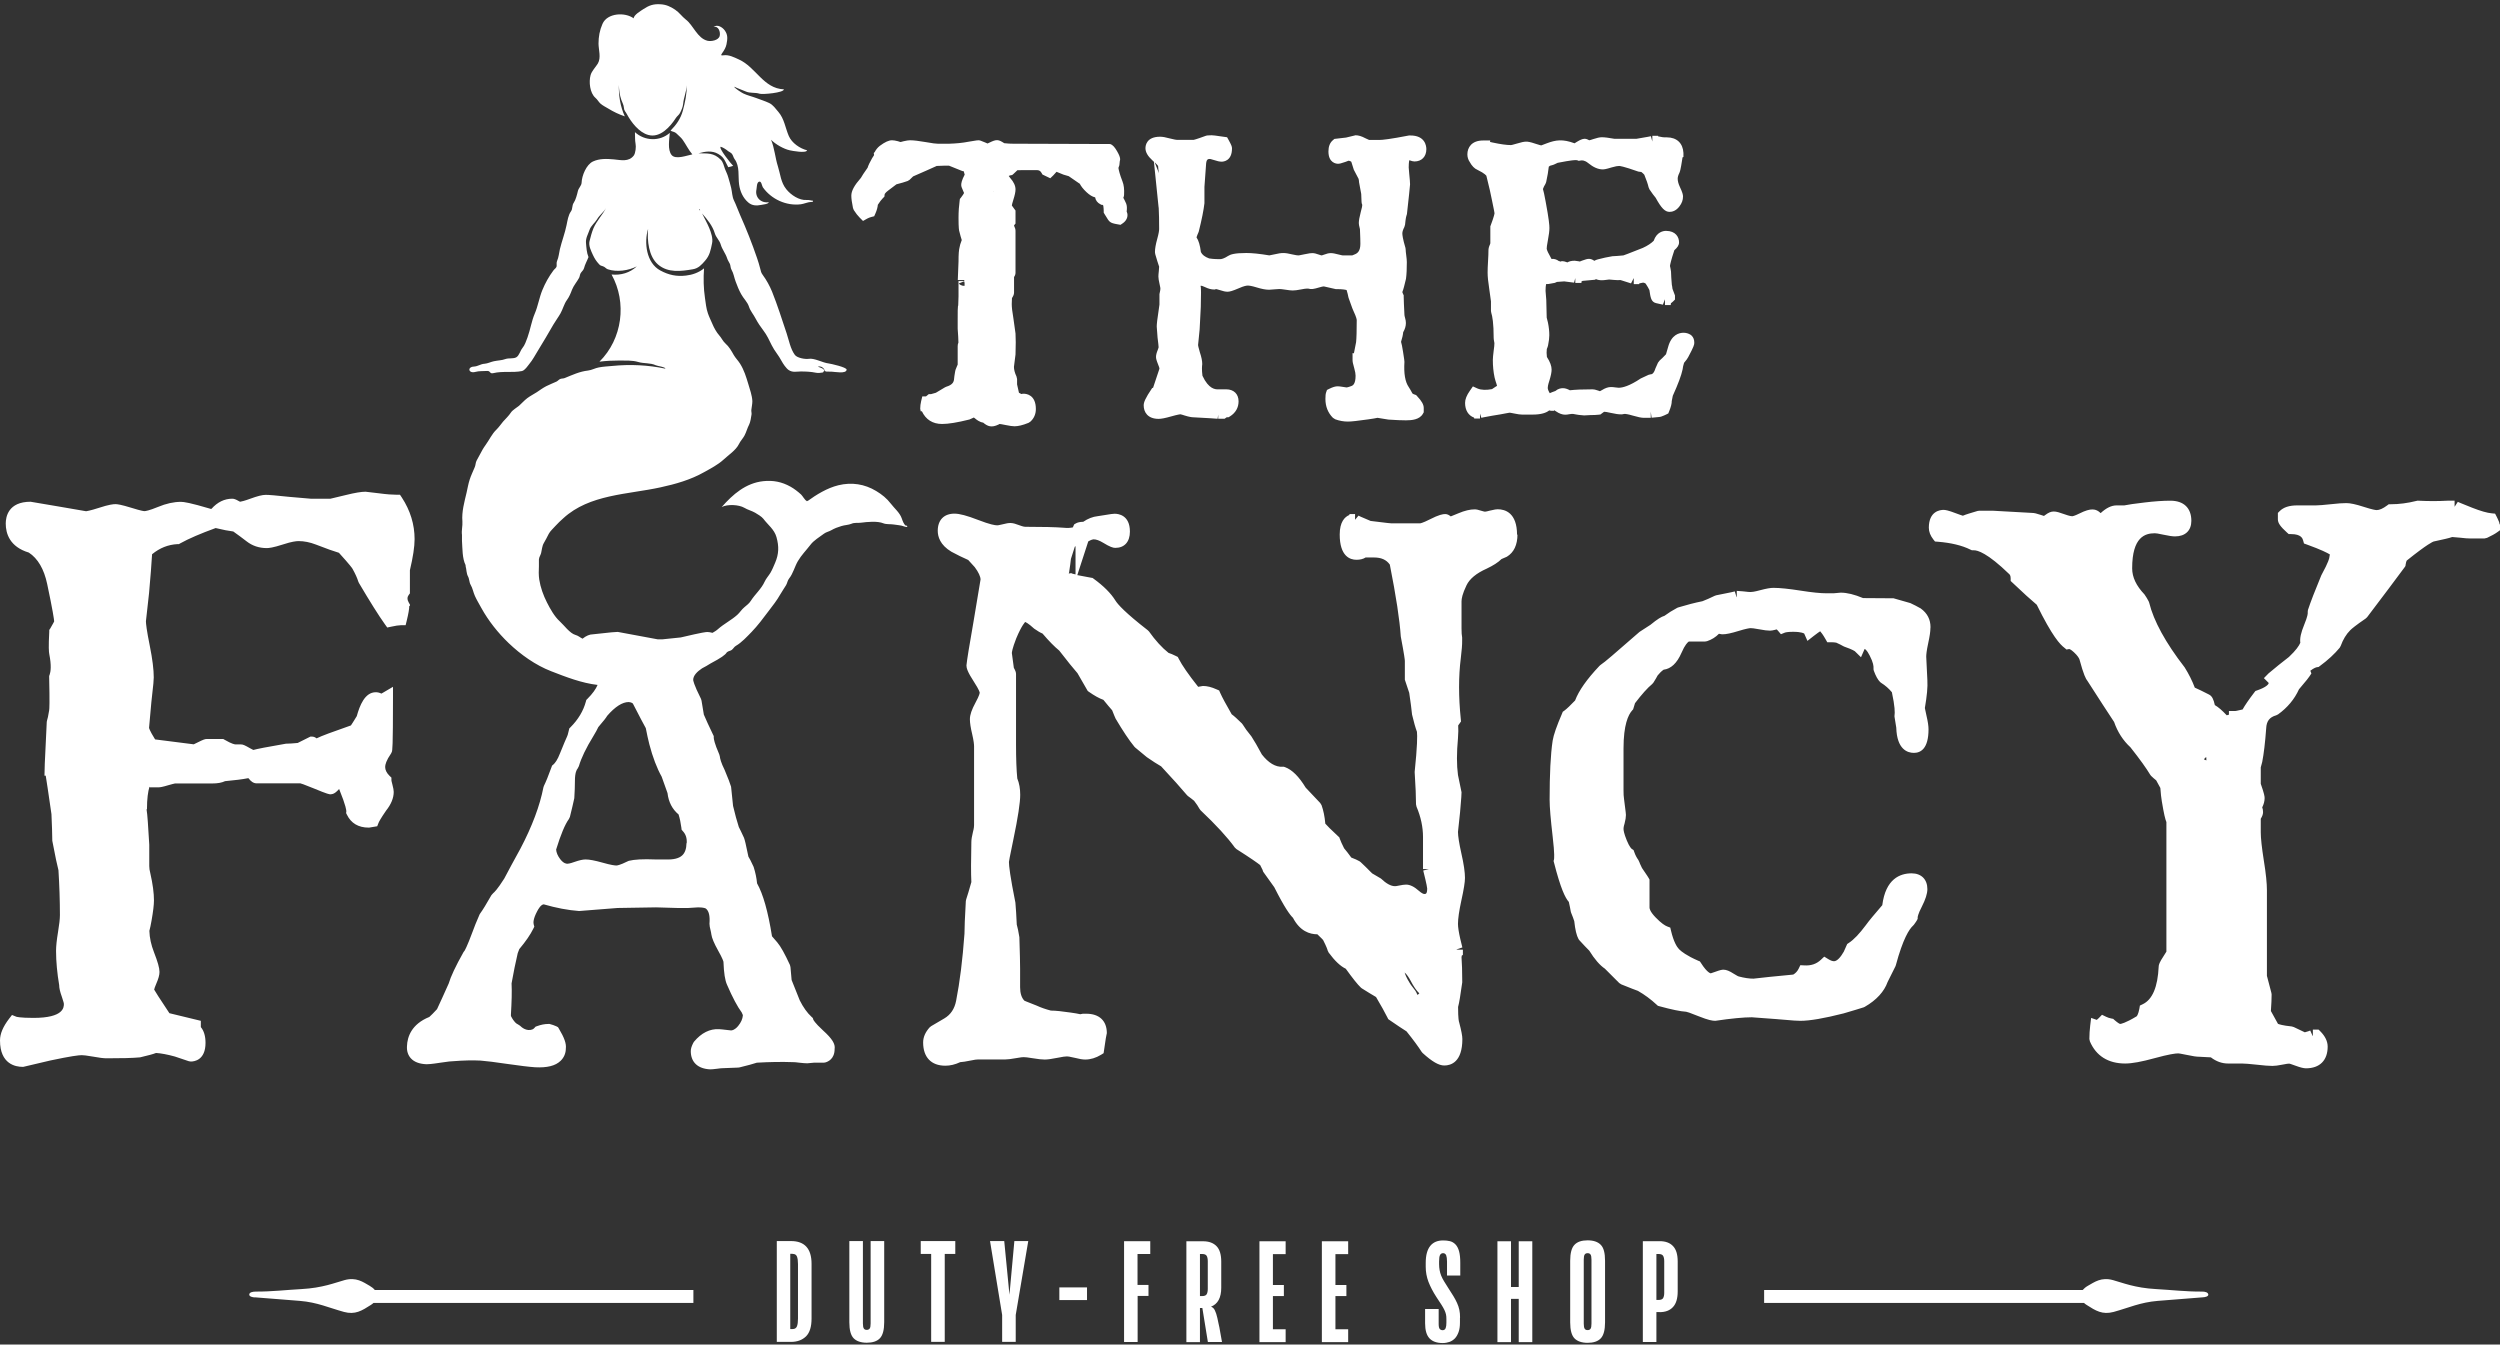 <svg width="357" height="192" viewBox="0 0 357 192" fill="none" xmlns="http://www.w3.org/2000/svg">
<rect x="0" y="0" width="357" height="192" fill="#333333" stroke="none"/>
<path d="M315.339 184.856C315.324 184.557 314.907 184.423 314.385 184.438C312.194 184.453 310.033 184.2 307.872 184.08C304.861 183.916 303.087 183.171 301.731 182.799C300.061 182.336 299.092 183.082 298.138 183.618C297.825 183.797 297.587 184.006 297.408 184.215H251.917V186.063H297.602C297.706 186.167 297.825 186.257 297.974 186.346C299.256 187.166 300.21 187.777 301.82 187.345C303.996 186.748 305.621 185.973 308.14 185.765L314.549 185.258C314.862 185.243 315.369 185.154 315.354 184.841M36.399 185.258L42.808 185.765C45.327 185.973 46.952 186.748 49.128 187.345C50.723 187.777 51.677 187.166 52.959 186.346C53.108 186.257 53.227 186.152 53.332 186.063H99.017V184.215H53.525C53.346 183.991 53.108 183.797 52.795 183.618C51.856 183.082 50.872 182.336 49.203 182.799C47.846 183.171 46.073 183.916 43.062 184.08C40.886 184.2 38.739 184.453 36.548 184.438C36.026 184.438 35.609 184.557 35.594 184.856C35.579 185.154 36.071 185.258 36.399 185.273M236.862 179.072C237.175 179.072 237.384 179.162 237.488 179.326C237.593 179.49 237.652 179.758 237.652 180.101V184.632C237.652 184.975 237.593 185.213 237.488 185.392C237.384 185.556 237.175 185.645 236.862 185.645H236.534V179.072H236.862ZM236.996 187.375C237.816 187.375 238.457 187.136 238.904 186.644C239.351 186.167 239.575 185.422 239.575 184.423V180.145C239.575 179.147 239.351 178.416 238.904 177.954C238.457 177.477 237.816 177.254 236.996 177.254H234.597V191.637H236.534V187.36H236.996V187.375ZM227.263 189.029C227.263 189.387 227.218 189.64 227.129 189.759C227.04 189.894 226.905 189.953 226.712 189.953C226.518 189.953 226.384 189.894 226.294 189.759C226.205 189.625 226.16 189.387 226.16 189.029V179.877C226.16 179.519 226.205 179.266 226.294 179.147C226.384 179.013 226.533 178.953 226.712 178.953C226.89 178.953 227.04 179.013 227.129 179.147C227.218 179.281 227.263 179.519 227.263 179.877V189.029ZM224.834 177.775C224.431 178.193 224.222 178.953 224.222 180.056V188.835C224.222 189.938 224.431 190.698 224.834 191.116C225.236 191.533 225.877 191.757 226.712 191.757C227.546 191.757 228.187 191.548 228.59 191.116C228.992 190.698 229.201 189.923 229.201 188.835V180.056C229.201 178.953 229.007 178.193 228.59 177.775C228.187 177.358 227.561 177.134 226.712 177.134C225.862 177.134 225.236 177.343 224.834 177.775ZM216.874 191.652H218.812V177.269H216.874V183.797H215.771V177.269H213.833V191.652H215.771V185.482H216.874V191.652ZM208.497 188.165C208.497 187.762 208.467 187.389 208.393 187.062C208.318 186.719 208.214 186.391 208.065 186.078C207.916 185.75 207.752 185.437 207.543 185.094C207.335 184.766 207.111 184.393 206.843 183.991C206.604 183.618 206.396 183.29 206.217 182.992C206.038 182.709 205.904 182.426 205.799 182.173C205.695 181.919 205.62 181.651 205.576 181.383C205.531 181.114 205.501 180.831 205.501 180.533V180.145C205.501 179.698 205.546 179.385 205.635 179.221C205.725 179.042 205.874 178.953 206.083 178.953C206.276 178.953 206.425 179.057 206.515 179.251C206.589 179.46 206.634 179.743 206.634 180.145V182.143H208.527V180.324C208.527 179.639 208.467 179.087 208.348 178.67C208.229 178.252 208.05 177.924 207.826 177.701C207.603 177.477 207.349 177.328 207.051 177.254C206.753 177.179 206.425 177.149 206.083 177.149C205.278 177.149 204.666 177.403 204.234 177.939C203.817 178.461 203.593 179.266 203.593 180.339V180.92C203.593 181.651 203.727 182.351 203.981 183.037C204.249 183.723 204.622 184.453 205.114 185.213C205.412 185.66 205.65 186.018 205.829 186.301C206.008 186.585 206.157 186.838 206.261 187.062C206.366 187.285 206.44 187.494 206.485 187.688C206.53 187.881 206.545 188.105 206.545 188.358V188.895C206.545 189.223 206.515 189.476 206.44 189.67C206.366 189.864 206.217 189.968 206.008 189.968C205.844 189.968 205.71 189.908 205.606 189.804C205.501 189.685 205.442 189.461 205.442 189.104V186.942H203.504V188.954C203.504 189.953 203.713 190.669 204.13 191.116C204.547 191.563 205.173 191.787 206.023 191.787C206.366 191.787 206.694 191.727 206.992 191.623C207.29 191.518 207.543 191.339 207.767 191.116C207.99 190.877 208.154 190.579 208.289 190.207C208.423 189.834 208.482 189.387 208.482 188.85V188.179L208.497 188.165ZM192.519 189.834H190.7V185.079H192.265V183.514H190.7V179.087H192.519V177.269H188.762V191.652H192.519V189.834ZM183.59 189.834H181.772V185.079H183.337V183.514H181.772V179.087H183.59V177.269H179.849V191.652H183.59V189.834ZM171.681 179.072C171.994 179.072 172.202 179.162 172.307 179.326C172.411 179.49 172.471 179.758 172.471 180.101V184.066C172.471 184.408 172.411 184.677 172.307 184.841C172.202 185.005 171.994 185.094 171.681 185.094H171.353V179.072H171.681ZM172.486 191.637H174.498C174.408 191.101 174.319 190.609 174.23 190.147C174.17 189.759 174.095 189.372 174.006 189.014C173.931 188.641 173.872 188.388 173.842 188.239C173.738 187.762 173.618 187.404 173.484 187.136C173.365 186.868 173.171 186.689 172.918 186.599C173.902 186.227 174.394 185.318 174.394 183.887V180.175C174.394 179.162 174.17 178.431 173.723 177.969C173.276 177.507 172.635 177.269 171.815 177.269H169.415V191.652H171.353V186.778H171.696L172.486 191.652V191.637ZM164.004 185.064V183.499H162.439V179.072H164.258V177.254H160.517V191.637H162.454V185.064H164.019H164.004ZM151.275 185.645H155.225V183.857H151.275V185.645ZM146.818 177.239H144.851L144.15 184.9L143.405 177.239H141.378L143.107 187.777V191.623H145.045V187.777L146.833 177.239H146.818ZM131.481 179.057H132.971V191.623H134.909V179.057H136.415V177.239H131.481V179.057ZM124.326 177.239V188.999C124.326 189.357 124.281 189.61 124.192 189.73C124.103 189.849 123.968 189.923 123.775 189.923C123.581 189.923 123.447 189.864 123.357 189.73C123.268 189.595 123.223 189.357 123.223 188.999V177.239H121.285V188.82C121.285 189.923 121.494 190.684 121.897 191.101C122.299 191.518 122.94 191.742 123.775 191.742C124.609 191.742 125.25 191.533 125.653 191.101C126.055 190.684 126.264 189.908 126.264 188.82V177.239H124.326ZM113.192 179.057C113.505 179.057 113.699 179.177 113.803 179.43C113.907 179.683 113.952 180.041 113.952 180.503V188.314C113.952 188.791 113.907 189.148 113.803 189.417C113.699 189.67 113.49 189.804 113.192 189.804H112.849V179.042H113.192V179.057ZM112.953 191.623C113.848 191.623 114.563 191.354 115.1 190.833C115.636 190.296 115.89 189.446 115.89 188.284V180.488C115.89 178.327 114.906 177.239 112.953 177.239H110.926V191.623H112.953ZM236.862 179.057C237.175 179.057 237.384 179.147 237.488 179.311C237.593 179.475 237.652 179.743 237.652 180.086V184.617C237.652 184.96 237.593 185.198 237.488 185.377C237.384 185.541 237.175 185.631 236.862 185.631H236.534V179.057H236.862ZM236.996 187.36C237.816 187.36 238.457 187.121 238.904 186.629C239.351 186.152 239.575 185.407 239.575 184.408V180.13C239.575 179.132 239.351 178.401 238.904 177.939C238.457 177.462 237.816 177.239 236.996 177.239H234.597V191.623H236.534V187.345H236.996V187.36ZM227.263 189.014C227.263 189.372 227.218 189.625 227.129 189.744C227.04 189.879 226.905 189.938 226.712 189.938C226.518 189.938 226.384 189.879 226.294 189.744C226.205 189.61 226.16 189.372 226.16 189.014V179.862C226.16 179.504 226.205 179.251 226.294 179.132C226.384 178.998 226.533 178.938 226.712 178.938C226.89 178.938 227.04 178.998 227.129 179.132C227.218 179.266 227.263 179.504 227.263 179.862V189.014ZM224.834 177.761C224.431 178.178 224.222 178.938 224.222 180.041V188.82C224.222 189.923 224.431 190.684 224.834 191.101C225.236 191.518 225.877 191.742 226.712 191.742C227.546 191.742 228.187 191.533 228.59 191.101C228.992 190.684 229.201 189.908 229.201 188.82V180.041C229.201 178.938 229.007 178.178 228.59 177.761C228.187 177.343 227.561 177.12 226.712 177.12C225.862 177.12 225.236 177.328 224.834 177.761ZM216.874 191.637H218.812V177.254H216.874V183.782H215.771V177.254H213.833V191.637H215.771V185.467H216.874V191.637ZM208.497 188.15C208.497 187.747 208.467 187.375 208.393 187.047C208.318 186.704 208.214 186.376 208.065 186.063C207.916 185.735 207.752 185.422 207.543 185.079C207.335 184.751 207.111 184.379 206.843 183.976C206.604 183.603 206.396 183.276 206.217 182.977C206.038 182.694 205.904 182.411 205.799 182.158C205.695 181.904 205.62 181.636 205.576 181.368C205.531 181.099 205.501 180.816 205.501 180.518V180.13C205.501 179.683 205.546 179.37 205.635 179.206C205.725 179.027 205.874 178.938 206.083 178.938C206.276 178.938 206.425 179.042 206.515 179.236C206.589 179.445 206.634 179.728 206.634 180.13V182.128H208.527V180.309C208.527 179.624 208.467 179.072 208.348 178.655C208.229 178.237 208.05 177.91 207.826 177.686C207.603 177.462 207.349 177.313 207.051 177.239C206.753 177.164 206.425 177.134 206.083 177.134C205.278 177.134 204.666 177.388 204.234 177.924C203.817 178.446 203.593 179.251 203.593 180.324V180.906C203.593 181.636 203.727 182.336 203.981 183.022C204.249 183.708 204.622 184.438 205.114 185.198C205.412 185.645 205.65 186.003 205.829 186.286C206.008 186.57 206.157 186.823 206.261 187.047C206.366 187.27 206.44 187.479 206.485 187.673C206.53 187.866 206.545 188.09 206.545 188.343V188.88C206.545 189.208 206.515 189.461 206.44 189.655C206.366 189.849 206.217 189.953 206.008 189.953C205.844 189.953 205.71 189.894 205.606 189.789C205.501 189.67 205.442 189.446 205.442 189.089V186.927H203.504V188.94C203.504 189.938 203.713 190.654 204.13 191.101C204.547 191.548 205.173 191.772 206.023 191.772C206.366 191.772 206.694 191.712 206.992 191.608C207.29 191.503 207.543 191.324 207.767 191.101C207.99 190.862 208.154 190.564 208.289 190.192C208.423 189.819 208.482 189.372 208.482 188.835V188.165L208.497 188.15ZM192.519 189.819H190.7V185.064H192.265V183.499H190.7V179.072H192.519V177.254H188.762V191.637H192.519V189.819ZM183.59 189.819H181.772V185.064H183.337V183.499H181.772V179.072H183.59V177.254H179.849V191.637H183.59V189.819ZM171.681 179.057C171.994 179.057 172.202 179.147 172.307 179.311C172.411 179.475 172.471 179.743 172.471 180.086V184.051C172.471 184.393 172.411 184.662 172.307 184.826C172.202 184.99 171.994 185.079 171.681 185.079H171.353V179.057H171.681ZM172.486 191.623H174.498C174.408 191.086 174.319 190.594 174.23 190.132C174.17 189.744 174.095 189.357 174.006 188.999C173.931 188.627 173.872 188.373 173.842 188.224C173.738 187.747 173.618 187.389 173.484 187.121C173.365 186.853 173.171 186.674 172.918 186.585C173.902 186.212 174.394 185.303 174.394 183.872V180.16C174.394 179.147 174.17 178.416 173.723 177.954C173.276 177.492 172.635 177.254 171.815 177.254H169.415V191.637H171.353V186.763H171.696L172.486 191.637V191.623ZM164.004 185.049V183.484H162.439V179.057H164.258V177.239H160.517V191.623H162.454V185.049H164.019H164.004ZM151.275 185.631H155.225V183.842H151.275V185.631ZM146.818 177.224H144.851L144.15 184.885L143.405 177.224H141.378L143.107 187.762V191.608H145.045V187.762L146.833 177.224H146.818ZM131.481 179.042H132.971V191.608H134.909V179.042H136.415V177.224H131.481V179.042ZM124.326 177.224V188.984C124.326 189.342 124.281 189.595 124.192 189.715C124.103 189.834 123.968 189.908 123.775 189.908C123.581 189.908 123.447 189.849 123.357 189.715C123.268 189.581 123.223 189.342 123.223 188.984V177.224H121.285V188.805C121.285 189.908 121.494 190.669 121.897 191.086C122.299 191.503 122.94 191.727 123.775 191.727C124.609 191.727 125.25 191.518 125.653 191.086C126.055 190.669 126.264 189.894 126.264 188.805V177.224H124.326ZM113.192 179.042C113.505 179.042 113.699 179.162 113.803 179.415C113.907 179.668 113.952 180.026 113.952 180.488V188.299C113.952 188.776 113.907 189.133 113.803 189.402C113.699 189.655 113.49 189.789 113.192 189.789H112.849V179.027H113.192V179.042ZM112.953 191.608C113.848 191.608 114.563 191.339 115.1 190.818C115.636 190.281 115.89 189.431 115.89 188.269V180.473C115.89 178.312 114.906 177.224 112.953 177.224H110.926V191.608H112.953ZM98.063 120.39C98.108 119.689 97.929 119.137 97.511 118.69L97.332 118.482L97.303 118.213C97.213 117.513 97.079 116.872 96.9 116.305C96.006 115.56 95.469 114.532 95.32 113.25C95.231 113.011 95.022 112.445 94.486 110.91C93.815 109.717 93.204 108.122 92.727 106.289C92.563 105.618 92.384 104.858 92.22 103.979C91.952 103.517 91.341 102.339 90.372 100.461C90.342 100.446 90.193 100.282 89.775 100.252C88.881 100.252 87.823 100.923 86.705 102.22C86.571 102.458 86.273 102.861 85.438 103.83C85.289 104.157 85.065 104.575 84.737 105.111C83.679 106.826 82.993 108.271 82.665 109.404L82.487 109.747C82.338 109.911 82.099 110.358 82.099 111.506C82.099 112.221 82.069 113.041 82.01 113.98C81.876 114.636 81.667 115.486 81.384 116.648L81.235 116.961C80.683 117.721 80.072 119.182 79.416 121.314C79.446 121.761 79.64 122.208 79.997 122.685C80.504 123.341 80.907 123.341 81.026 123.341C81.1 123.341 81.369 123.326 82.025 123.087C82.71 122.849 83.217 122.73 83.62 122.73C84.171 122.73 84.946 122.879 86.064 123.192C87.271 123.535 87.808 123.594 88.031 123.594C88.091 123.594 88.493 123.564 89.626 122.998L89.805 122.923C90.58 122.73 91.817 122.655 93.591 122.73H95.067C96.17 122.774 96.96 122.581 97.422 122.148C97.809 121.791 98.018 121.209 98.033 120.404M99.986 30.003C99.986 30.003 99.941 29.913 99.911 29.869C99.807 29.928 99.807 30.063 99.986 30.003ZM129.424 75.032C129.826 75.345 129.305 75.256 129.081 75.166C128.634 74.988 128.097 74.988 127.62 74.898C127.173 74.824 126.577 74.898 126.16 74.734C125.31 74.376 123.834 74.525 122.925 74.645C122.448 74.704 122.031 74.6 121.584 74.794C121.166 74.973 120.615 74.973 120.153 75.122C119.646 75.271 119.169 75.45 118.707 75.718C118.379 75.912 117.976 75.971 117.663 76.21C117.023 76.702 116.218 77.149 115.726 77.805C115.13 78.58 114.444 79.265 113.937 80.13C113.49 80.89 113.251 81.904 112.7 82.589C112.447 82.902 112.447 83.215 112.253 83.558C111.985 84.02 111.657 84.453 111.403 84.915C110.956 85.719 110.315 86.524 109.749 87.27C109.003 88.268 108.199 89.341 107.334 90.236C106.693 90.892 105.903 91.756 105.098 92.218C104.83 92.367 104.726 92.636 104.487 92.814C104.308 92.949 104.07 92.949 103.891 93.083C103.861 93.113 103.831 93.127 103.787 93.157C103.563 93.53 102.967 93.947 101.476 94.737C101.074 94.991 100.671 95.229 100.254 95.438C99.583 95.885 98.987 96.451 98.987 97.092C98.987 97.137 99.032 97.674 100.105 99.805L100.179 100.058L100.507 102.041C100.791 102.727 101.238 103.681 101.834 104.933L101.923 105.111V105.32C101.923 105.499 101.998 106.095 102.713 107.735L102.788 108.003C102.818 108.316 102.967 108.927 103.474 109.941C103.98 111.133 104.263 111.893 104.398 112.341C104.487 113.131 104.577 113.995 104.681 115.083C104.949 116.216 105.232 117.274 105.501 118.094C105.635 118.333 105.888 118.884 106.246 119.644C106.365 119.972 106.499 120.494 106.872 122.327C107.021 122.551 107.23 122.953 107.617 123.788C107.886 124.638 108.035 125.383 108.109 126.143C108.974 127.678 109.674 130.153 110.241 133.7C110.419 133.909 110.673 134.192 111.001 134.579C111.493 135.161 112.074 136.219 112.804 137.799L112.879 138.097C112.938 138.738 112.983 139.364 113.043 139.945L114.205 142.852C114.697 143.836 115.279 144.656 115.89 145.207L116.069 145.371L116.143 145.61C116.143 145.61 116.307 146.027 117.529 147.145C118.841 148.337 119.303 149.082 119.184 149.798C119.184 151.214 118.245 151.616 117.842 151.721L117.619 151.751H116.233C115.681 151.81 115.338 151.84 115.279 151.84C115.025 151.84 114.638 151.81 114.131 151.751C113.714 151.691 113.445 151.676 113.281 151.676C111.642 151.616 109.898 151.646 108.079 151.751C107.543 151.929 106.723 152.153 105.62 152.421L105.411 152.451C105.068 152.451 104.308 152.481 103.116 152.541C102.967 152.541 102.758 152.57 102.415 152.615C101.953 152.675 101.625 152.704 101.431 152.704C99.643 152.63 98.644 151.676 98.644 150.096C98.644 149.768 98.749 149.41 99.002 148.919L99.106 148.755C100.15 147.502 101.372 146.891 102.684 146.966C102.847 146.996 103.19 146.981 104.398 147.145C104.547 147.145 104.949 147.07 105.411 146.504C105.814 146.012 106.037 145.52 106.082 144.998C106.082 144.998 106.082 144.894 105.918 144.581C105.322 143.776 104.606 142.45 103.816 140.616C103.533 139.99 103.369 138.947 103.31 137.352C103.31 137.307 103.19 136.875 102.549 135.742C101.968 134.699 101.655 133.953 101.581 133.432C101.566 133.238 101.521 133.089 101.476 132.88C101.372 132.478 101.312 132.165 101.312 131.911C101.402 130.779 101.223 130.078 100.805 129.75C100.776 129.735 100.567 129.571 99.688 129.571C99.524 129.571 99.047 129.601 98.272 129.661H96.736L93.681 129.571C93.129 129.571 91.296 129.601 88.18 129.661L82.695 130.093C81.1 129.974 79.446 129.661 77.642 129.139C77.24 129.169 76.852 129.84 76.703 130.138C76.122 131.226 76.152 131.777 76.212 132.001L76.301 132.329L76.152 132.627C75.734 133.476 75.079 134.43 74.154 135.533C74.095 135.697 74.02 135.891 73.931 136.115C73.633 137.397 73.32 138.887 73.052 140.422C73.111 141.585 73.066 143.076 72.962 144.834V145.088C73.394 145.952 73.767 146.206 73.961 146.28L74.259 146.474C74.632 146.847 75.019 147.04 75.436 147.085C75.958 147.115 76.197 146.936 76.331 146.772L76.48 146.608L76.688 146.534C77.255 146.325 77.791 146.221 78.298 146.221H78.477C78.835 146.31 79.163 146.429 79.461 146.563L79.684 146.683L79.819 146.906C80.579 148.173 80.892 149.038 80.802 149.723C80.802 150.379 80.549 151.02 80.042 151.497C79.312 152.198 78.134 152.496 76.42 152.406C75.526 152.347 74.229 152.183 72.44 151.929C70.726 151.676 69.444 151.512 68.625 151.452C67.522 151.393 66.195 151.423 64.69 151.542C64.481 151.542 64.079 151.572 62.901 151.751C61.574 151.959 61.142 151.974 60.904 151.974C59.875 151.929 59.145 151.646 58.668 151.125C58.265 150.677 58.072 150.096 58.116 149.395C58.161 148.069 58.757 146.25 61.306 145.222C61.589 144.969 61.962 144.596 62.409 144.104C62.812 143.254 63.363 142.032 64.078 140.437C64.347 139.498 65.047 137.993 66.195 135.951L66.344 135.757C66.344 135.757 66.657 135.295 67.522 132.955C67.701 132.433 68.028 131.628 68.49 130.57L68.595 130.406C68.908 129.989 69.444 129.109 70.175 127.827L70.428 127.544C70.562 127.44 71.01 127.037 72.008 125.457C72.604 124.31 73.394 122.864 74.319 121.179C75.988 118.005 77.091 115.053 77.598 112.445L77.672 112.221C77.941 111.685 78.313 110.775 78.76 109.538L78.835 109.33L79.014 109.181C79.252 108.972 79.61 108.525 79.983 107.541C80.519 106.214 80.847 105.439 80.966 105.201C81.011 105.111 81.115 104.873 81.235 104.277L81.294 104.023L81.473 103.844C82.561 102.756 83.306 101.519 83.664 100.178L83.724 99.954L83.888 99.79C84.618 99.06 85.095 98.389 85.334 97.808C83.053 97.54 80.817 96.675 78.716 95.855C76.48 94.991 74.363 93.485 72.634 91.831C71.114 90.37 69.757 88.671 68.729 86.808C68.431 86.256 68.073 85.675 67.82 85.108C67.581 84.587 67.507 84.02 67.209 83.513C66.985 83.126 67.045 82.694 66.821 82.291C66.612 81.933 66.583 81.144 66.538 81.069C66.493 80.994 66.493 80.711 66.478 80.681C66.001 79.742 66.046 78.282 65.971 77.238C65.971 76.612 65.971 76.418 65.971 76.389C65.882 75.748 66.076 75.107 66.031 74.466C65.912 73.08 66.314 71.679 66.627 70.352C66.776 69.711 66.866 69.115 67.074 68.474C67.268 67.863 67.566 67.281 67.805 66.685C67.939 66.357 67.894 66.074 68.073 65.746C68.222 65.463 68.386 65.18 68.535 64.897C68.789 64.405 69.027 63.972 69.355 63.525C69.877 62.81 70.234 61.975 70.89 61.349C71.233 61.021 71.531 60.574 71.844 60.201C72.232 59.769 72.649 59.382 72.962 58.905C73.201 58.547 73.782 58.219 74.11 57.951C74.512 57.593 74.855 57.191 75.287 56.863C75.705 56.55 76.197 56.296 76.644 56.013C77.091 55.715 77.508 55.402 78 55.148C78.477 54.91 78.969 54.716 79.461 54.493C79.655 54.403 79.789 54.209 79.997 54.12C80.206 54.031 80.43 54.075 80.638 53.986C81.741 53.539 82.77 53.047 83.977 52.913C84.514 52.853 84.991 52.555 85.527 52.465C86.153 52.346 86.794 52.316 87.435 52.257C89.984 52.003 92.533 52.123 95.022 52.644C94.992 52.391 93.934 52.287 93.666 52.167C92.846 51.78 91.966 51.944 91.132 51.69C90.297 51.437 89.313 51.497 88.449 51.482C87.51 51.482 86.541 51.526 85.602 51.646C88.881 48.396 89.552 43.209 87.331 39.2C88.657 39.334 89.954 38.961 90.938 38.037C89.746 38.648 88.076 38.887 86.794 38.454C86.526 38.365 86.377 38.097 86.094 38.022C85.87 37.962 85.706 37.918 85.557 37.739C85.14 37.292 84.916 36.934 84.663 36.397C84.409 35.831 84.022 35.086 84.186 34.43C84.35 33.789 84.499 33.193 84.752 32.582C85.214 31.523 86.019 30.718 86.556 29.69C86.213 30.301 85.602 30.718 85.259 31.315C84.931 31.851 84.409 32.209 84.186 32.82C83.977 33.446 83.62 33.998 83.679 34.683C83.739 35.354 83.769 36.069 84.037 36.71C83.843 37.232 83.53 37.754 83.396 38.305C83.306 38.618 83.053 38.767 82.904 39.036C82.8 39.229 82.8 39.468 82.695 39.677C82.397 40.228 81.905 40.794 81.682 41.376C81.488 41.898 81.279 42.404 80.951 42.851C80.564 43.373 80.37 44.163 80.042 44.744C79.729 45.296 79.356 45.788 79.029 46.339C78.298 47.591 77.568 48.873 76.793 50.11C76.405 50.736 76.062 51.407 75.585 51.974C75.332 52.287 74.945 52.898 74.527 52.987C73.186 53.255 71.799 52.957 70.443 53.285C69.906 53.419 70.055 52.942 69.564 52.972C69.027 53.017 68.401 52.957 67.894 53.106C66.896 53.39 66.672 52.391 67.686 52.346C68.252 52.316 68.625 51.974 69.191 51.944C69.638 51.914 70.085 51.675 70.518 51.586C71.054 51.467 71.665 51.467 72.172 51.273C72.649 51.094 73.335 51.273 73.752 51.005C74.14 50.766 74.304 50.066 74.587 49.723C74.945 49.291 75.138 48.694 75.332 48.173C75.734 47.055 75.898 45.877 76.361 44.789C76.823 43.716 77.001 42.509 77.449 41.42C77.866 40.407 78.373 39.498 79.029 38.618C79.207 38.365 79.506 38.261 79.491 37.918C79.491 37.679 79.461 37.486 79.55 37.262C79.789 36.725 79.819 36.159 79.953 35.578C80.236 34.415 80.668 33.312 80.907 32.134C81.041 31.494 81.145 30.718 81.533 30.182C81.801 29.809 81.652 29.347 81.935 28.945C82.204 28.557 82.412 27.767 82.516 27.305C82.621 26.828 83.038 26.53 83.053 26.083C83.083 25.099 83.724 23.504 84.678 23.057C85.617 22.625 86.66 22.669 87.644 22.759C88.687 22.863 89.79 23.146 90.506 22.207C90.759 21.865 90.849 20.941 90.759 20.538C90.655 20.001 90.7 19.42 90.67 18.869C92.056 20.151 94.217 20.225 95.648 18.973C95.588 19.852 95.29 21.402 95.916 22.148C96.498 22.833 98.152 22.178 98.868 22.044C98.331 21.432 97.959 20.627 97.481 19.957C97.243 19.614 96.87 19.346 96.587 19.047C96.349 18.809 96.036 18.824 95.752 18.66C96.587 17.81 97.198 16.946 97.511 15.798C97.824 14.636 98.093 13.398 98.063 12.176C98.033 13.085 97.631 13.935 97.556 14.814C97.511 15.276 97.332 15.679 97.124 16.096C96.96 16.424 96.721 16.543 96.528 16.827C95.738 18.064 94.277 19.748 92.578 19.271C91.251 18.913 90.133 17.453 89.522 16.305C89.328 15.932 89.12 15.828 89.09 15.366C89.075 15.008 88.851 14.621 88.732 14.278C88.479 13.533 88.404 12.921 88.374 12.131C88.33 13.637 88.583 15.232 89.224 16.618C88.359 16.32 87.629 15.977 86.854 15.5C86.496 15.291 86.064 15.068 85.751 14.799C85.483 14.561 85.319 14.218 85.021 13.965C84.231 13.279 84.067 11.684 84.335 10.73C84.499 10.134 85.065 9.583 85.378 9.061C85.855 8.241 85.483 7.123 85.468 6.244C85.468 5.245 85.632 4.321 86.034 3.412C86.72 1.832 89.269 1.712 90.491 2.622C90.491 2.13 91.534 1.534 91.862 1.31C92.697 0.759 93.308 0.55 94.307 0.609C95.126 0.654 95.738 0.937 96.408 1.385C97.004 1.787 97.377 2.353 97.929 2.786C99.017 3.605 99.568 5.469 101.044 5.826C101.581 5.946 102.624 5.752 102.773 5.126C102.907 4.589 102.609 3.65 101.894 3.859C102.43 3.412 103.16 3.889 103.488 4.336C103.965 4.977 103.891 5.573 103.742 6.333C103.652 6.78 103.414 7.183 103.146 7.555C102.907 7.883 102.952 7.958 103.295 7.898C104.07 7.779 104.83 8.181 105.516 8.494C107.96 9.597 109.003 12.638 111.94 12.757C111.94 13.249 108.869 13.518 108.467 13.383C107.841 13.175 107.096 13.339 106.514 13.07C105.948 12.817 105.411 12.668 104.875 12.385C104.755 12.504 105.903 13.234 106.127 13.339C106.738 13.637 107.394 13.771 108.02 14.009C108.631 14.248 109.242 14.427 109.838 14.71C110.419 14.993 110.747 15.515 111.15 15.977C111.999 16.961 112.134 18.243 112.64 19.42C113.073 20.419 114.22 21.209 115.249 21.462C115.144 21.924 113.088 21.537 112.774 21.462C111.895 21.268 110.732 20.598 110.106 19.957C110.613 21.179 110.688 22.52 111.09 23.773C111.448 24.905 111.493 26.038 112.283 27.022C112.924 27.827 114.131 28.647 115.204 28.557C115.532 28.527 115.785 28.647 116.098 28.662C116.113 28.885 115.964 28.825 115.8 28.84C115.353 28.855 114.831 29.109 114.369 29.168C112.298 29.437 110.136 28.453 108.929 26.739C108.795 26.545 108.735 25.755 108.348 25.964C108.049 26.128 108.079 26.798 108.02 27.067C107.781 28.17 108.661 29.049 109.779 28.87C109.734 29.153 108.959 29.198 108.72 29.258C108.049 29.392 107.409 29.392 106.857 28.915C106.097 28.274 105.68 27.32 105.545 26.351C105.381 25.159 105.665 23.743 104.904 22.729C104.726 22.491 104.696 22.192 104.517 21.969C104.383 21.805 104.174 21.715 103.995 21.596C103.667 21.328 103.324 21.09 102.922 20.955C102.534 21.09 104.457 23.474 104.696 23.683C104.457 23.758 104.234 23.832 103.995 23.877C103.876 23.594 103.697 23.34 103.578 23.057C103.339 22.55 103.026 22.252 102.564 21.984C101.67 21.462 100.701 21.626 99.747 21.894C101.044 21.924 101.923 21.79 102.922 22.804C103.28 23.161 103.354 23.683 103.533 24.145C103.697 24.562 103.876 24.875 103.995 25.323C104.144 25.829 104.293 26.336 104.413 26.843C104.547 27.409 104.547 28.08 104.8 28.602C105.143 29.302 105.381 30.018 105.694 30.718C106.589 32.731 107.394 34.758 108.109 36.859C108.288 37.396 108.422 37.813 108.556 38.35C108.661 38.767 108.676 38.931 108.929 39.274C109.465 40.005 109.913 40.824 110.255 41.659C111.031 43.597 111.671 45.639 112.327 47.591C112.655 48.575 112.879 49.842 113.505 50.677C113.833 51.124 114.98 51.318 115.472 51.243C116.277 51.094 117.485 51.81 118.319 51.899C118.573 51.929 120.928 52.436 120.898 52.793C120.838 53.434 119.154 53.077 118.781 53.077C118.528 53.077 118.29 53.062 118.036 53.062C117.738 53.062 117.783 52.838 117.619 52.629C117.425 52.391 117.082 52.242 116.799 52.376C117.037 52.45 117.768 52.644 117.708 53.002C117.514 53.002 117.663 53.166 117.47 53.196C117.127 53.24 116.859 53.3 116.516 53.226C115.785 53.077 115.085 53.047 114.354 53.047C113.743 53.047 113.222 53.226 112.64 52.853C112.268 52.614 111.821 51.944 111.612 51.556C111.209 50.766 110.598 50.11 110.211 49.32C109.868 48.62 109.495 47.815 109.018 47.204C108.631 46.697 108.213 46.086 107.915 45.52C107.617 44.923 107.14 44.402 106.946 43.776C106.753 43.15 106.142 42.583 105.829 41.987C105.516 41.42 105.277 40.824 105.053 40.213C104.83 39.632 104.77 39.051 104.457 38.514C104.308 38.261 104.338 37.962 104.234 37.694C104.114 37.426 103.936 37.202 103.846 36.919C103.623 36.204 103.131 35.637 102.922 34.922C102.758 34.34 102.266 33.923 102.087 33.357C101.759 32.239 100.999 31.329 100.254 30.48C100.612 31.195 100.969 31.821 101.282 32.567C101.536 33.178 101.834 34.072 101.685 34.743C101.476 35.742 101.357 36.472 100.671 37.247C100.164 37.828 99.732 38.32 98.927 38.454C97.258 38.737 95.395 38.991 93.979 37.784C92.622 36.636 92.399 34.325 92.548 32.686C91.952 34.609 92.279 37.56 94.307 38.633C95.499 39.274 96.617 39.513 97.973 39.349C98.808 39.259 99.777 38.946 100.537 38.32C100.433 39.721 100.463 41.167 100.671 42.568C100.791 43.328 100.835 44.014 101.089 44.744C101.282 45.311 101.536 45.788 101.759 46.324C101.938 46.772 102.341 47.487 102.669 47.845C103.026 48.232 103.205 48.709 103.608 49.067C104.085 49.469 104.472 50.14 104.77 50.677C105.024 51.124 105.411 51.497 105.68 51.929C106.261 52.853 106.544 53.807 106.857 54.835C107.081 55.611 107.394 56.445 107.438 57.28C107.438 57.697 107.334 58.13 107.289 58.547C107.274 58.77 107.349 58.979 107.319 59.188C107.259 59.59 107.155 60.291 106.976 60.634C106.708 61.14 106.589 61.677 106.32 62.184C106.097 62.616 105.724 62.974 105.516 63.421C105.083 64.3 104.01 64.986 103.295 65.657C102.534 66.357 101.446 66.924 100.537 67.43C98.614 68.519 96.453 69.13 94.322 69.592C89.641 70.62 84.186 70.576 80.445 74.004C80.042 74.376 79.684 74.689 79.312 75.107C79.029 75.435 78.552 75.852 78.358 76.24C78.134 76.687 77.911 77.119 77.657 77.551C77.419 77.939 77.374 78.55 77.27 78.982C77.18 79.325 76.987 79.519 76.957 79.891C76.942 80.219 76.972 80.532 76.957 80.845C76.927 81.442 76.912 82.157 77.001 82.738C77.18 83.886 77.583 85.004 78.105 86.032C78.567 86.942 79.178 88.045 79.938 88.73C80.534 89.267 81.369 90.445 82.174 90.668C82.576 90.772 82.844 91.041 83.187 91.205C83.709 90.787 84.201 90.579 84.663 90.579C87.301 90.281 87.957 90.236 88.21 90.236C90.163 90.594 92.011 90.936 93.904 91.294H94.62C94.769 91.279 95.633 91.19 97.213 91.026C100.492 90.251 100.835 90.251 101.029 90.251C101.223 90.251 101.446 90.295 101.744 90.37C102.028 90.206 102.311 90.042 102.534 89.833C103.369 89.088 104.427 88.566 105.277 87.806C105.65 87.478 105.903 87.031 106.291 86.718C106.604 86.45 106.991 86.167 107.2 85.824C107.811 84.855 108.72 84.11 109.197 83.051C109.391 82.619 109.764 82.217 110.017 81.799C110.27 81.367 110.494 80.831 110.688 80.368C111.224 79.116 111.254 78.028 110.882 76.702C110.568 75.584 109.659 74.958 109.003 74.078C108.78 73.78 108.139 73.393 107.826 73.214C107.334 72.931 106.783 72.811 106.291 72.513C105.501 72.051 103.876 71.977 103.056 72.409C104.651 70.591 106.499 68.981 108.989 68.712C110.419 68.563 111.642 68.802 112.894 69.502C113.445 69.815 113.922 70.188 114.399 70.62C114.608 70.814 114.906 71.38 115.174 71.529C115.159 71.529 115.144 71.559 115.264 71.589C116.605 70.62 118.096 69.696 119.72 69.294C121.613 68.832 123.462 69.115 125.116 70.114C125.936 70.605 126.637 71.172 127.218 71.932C127.74 72.618 128.47 73.184 128.768 74.019C128.887 74.362 129.036 74.824 129.334 75.062M115.189 71.529C115.189 71.529 115.249 71.574 115.279 71.589C115.398 71.515 115.234 71.515 115.189 71.529ZM221.912 58.562C221.912 58.562 222.076 58.666 222.195 58.741C222.672 59.069 223.105 59.218 223.507 59.218C223.656 59.218 223.865 59.203 224.148 59.143C224.595 59.069 224.699 59.113 225.161 59.203C225.624 59.292 225.937 59.277 226.22 59.322L227.04 59.277C227.606 59.277 228.023 59.247 228.307 59.218L228.545 59.188L228.739 59.039C228.903 58.905 229.007 58.83 229.067 58.8C229.231 58.8 229.529 58.845 230.036 58.964C230.676 59.113 231.153 59.173 231.511 59.173C231.556 59.173 231.705 59.173 231.929 59.113H232.122C232.122 59.113 232.435 59.128 233.181 59.352C233.896 59.56 234.388 59.665 234.746 59.665H235.729V58.785L235.849 59.65C235.938 59.65 236.311 59.605 236.952 59.545L237.19 59.501C237.518 59.382 237.771 59.277 237.935 59.188L238.234 59.039L238.353 58.741C238.621 58.1 238.74 57.563 238.725 57.28L238.874 56.52C239.65 54.806 240.097 53.598 240.276 52.749C240.305 52.465 240.38 52.123 240.484 51.81C240.797 51.437 240.991 51.184 241.08 50.99C241.885 49.484 241.945 49.216 241.945 48.948C241.945 48.516 241.826 48.188 241.572 47.934L241.408 47.8C241.095 47.606 240.753 47.517 240.41 47.517C239.784 47.517 238.681 47.785 238.204 49.559C238.055 50.081 237.965 50.394 237.906 50.587C237.518 51.005 237.205 51.303 236.996 51.482L236.758 51.795C236.624 52.108 236.519 52.331 236.4 52.6C236.147 53.434 235.834 53.449 235.729 53.449L235.416 53.524C234.82 53.792 234.492 53.941 234.298 54.045C232.674 55.133 231.69 55.372 231.139 55.372C231.049 55.372 230.915 55.357 230.721 55.327C230.408 55.283 230.185 55.268 230.05 55.268C229.663 55.268 229.246 55.402 228.769 55.7C228.575 55.819 228.47 55.849 228.47 55.864C228.411 55.849 228.321 55.819 228.217 55.775C227.83 55.64 227.621 55.596 227.427 55.596C226.026 55.596 224.953 55.64 224.178 55.73C223.79 55.521 223.477 55.432 223.179 55.432C222.881 55.432 222.493 55.506 222.106 55.834C221.778 55.953 221.51 56.043 221.301 56.147C221.301 56.117 221.286 56.117 221.271 56.087C221.033 55.685 221.018 55.461 221.018 55.387C221.018 55.297 221.033 54.999 221.256 54.343C221.465 53.658 221.569 53.166 221.569 52.779C221.569 52.272 221.361 51.69 220.899 50.975C220.899 50.811 220.869 50.602 220.854 50.379L220.884 49.842C220.973 49.633 221.033 49.469 221.062 49.32C221.182 48.724 221.241 48.262 221.241 47.875C221.241 47.323 221.182 46.727 221.048 46.071L220.869 45.356L220.809 42.837C220.749 42.062 220.72 41.629 220.705 41.54C220.705 41.122 220.735 40.794 220.779 40.571C220.973 40.571 221.107 40.586 222.031 40.392L222.329 40.258L223.373 40.183C224.163 40.273 224.64 40.347 224.774 40.362L224.953 39.706V40.407H225.832V40.198C225.892 40.169 225.937 40.139 225.996 40.109L227.785 39.945L227.889 39.855C228.128 39.96 228.396 40.019 228.754 40.019C228.888 40.019 229.111 40.005 229.424 39.96C229.618 39.93 229.767 39.915 229.782 39.915L230.483 39.975C230.84 40.005 231.153 40.019 231.407 39.99C232.256 40.258 232.763 40.407 232.912 40.467L233.3 39.706V40.571H234.075L234.09 40.467C234.12 40.467 234.149 40.467 234.179 40.452C234.537 40.362 234.656 40.362 234.656 40.362C234.671 40.362 234.79 40.362 234.999 40.496C235.238 40.869 235.431 41.182 235.536 41.42C235.685 42.479 235.789 42.971 236.266 43.209L236.475 43.284C237.011 43.403 237.339 43.477 237.458 43.507L237.757 42.732V43.567H238.576L238.606 43.299C238.71 43.224 238.83 43.135 238.934 43.03L239.187 42.777V42.196L238.83 41.242C238.8 40.929 238.755 40.72 238.74 40.69C238.666 39.885 238.636 39.304 238.621 38.782C238.576 38.484 238.532 38.216 238.472 37.977C238.502 37.754 238.621 37.158 239.098 35.727C239.515 35.369 239.769 35.026 239.769 34.609C239.769 33.849 239.277 32.969 237.906 32.969C237.518 32.969 236.579 33.118 236.147 34.385C235.789 34.743 235.282 35.086 234.597 35.399C234.462 35.458 233.732 35.742 232.435 36.248C232.078 36.383 231.824 36.457 231.824 36.472C231.183 36.532 230.691 36.576 230.244 36.591C229.559 36.696 228.858 36.859 228.172 37.038C227.993 37.083 227.815 37.158 227.666 37.247C227.442 37.083 227.189 36.964 226.905 36.964C226.682 36.964 226.399 37.038 225.922 37.217C225.713 37.292 225.579 37.351 225.638 37.351C225.594 37.351 225.519 37.336 225.415 37.307C225.161 37.262 224.968 37.232 224.863 37.232C224.401 37.232 224.073 37.322 223.82 37.471C223.179 37.232 223.015 37.277 222.777 37.366V37.322C222.777 37.322 222.642 37.292 222.598 37.277C222.315 37.068 221.927 36.919 221.554 36.979C221.48 36.815 221.39 36.651 221.286 36.472C220.869 35.757 220.869 35.503 220.869 35.503C220.869 35.369 220.898 35.026 221.048 34.251C221.182 33.535 221.256 32.984 221.256 32.552C221.256 32.164 221.197 31.359 220.72 28.796C220.541 27.812 220.422 27.29 220.332 26.992C220.407 26.768 220.526 26.515 220.69 26.262L220.794 25.993C220.973 25.159 221.107 24.428 221.167 23.802C221.241 23.743 221.301 23.698 221.346 23.668C221.495 23.623 221.614 23.579 221.718 23.564L221.897 23.504C222.165 23.37 222.359 23.281 222.434 23.251C224.416 22.863 224.998 22.833 225.206 22.878L225.445 22.968L225.698 22.923C225.922 22.878 226.294 22.878 226.786 23.281C227.531 23.892 228.217 24.19 228.873 24.19C229.052 24.19 229.335 24.16 230.14 23.907C230.691 23.743 231.019 23.698 231.213 23.698C231.288 23.698 231.765 23.728 233.956 24.503C234.105 24.533 234.254 24.548 234.388 24.562C234.597 24.726 234.731 24.861 234.805 24.95C235.118 25.71 235.327 26.321 235.416 26.739L235.551 27.052C235.908 27.573 236.191 27.976 236.43 28.244C237.235 29.72 237.757 30.256 238.412 30.256C238.785 30.256 239.337 30.122 239.828 29.466C240.171 29.019 240.335 28.557 240.335 28.065C240.335 27.812 240.261 27.484 239.873 26.664C239.679 26.247 239.575 25.859 239.575 25.516C239.575 25.293 239.65 25.024 239.799 24.726C239.888 24.548 239.992 24.264 240.216 22.789C240.231 22.669 240.246 22.565 240.261 22.476L240.395 22.416V21.835C240.32 20.449 239.441 19.614 238.025 19.614H237.697C237.548 19.614 237.309 19.584 236.981 19.509C236.922 19.509 236.847 19.48 236.788 19.48V19.39H235.953V20.21L235.744 19.45C235.744 19.45 235.342 19.554 233.672 19.823H230.557C229.723 19.674 229.141 19.599 228.754 19.599C228.426 19.599 228.038 19.688 227.502 19.867C227.218 19.972 227.04 20.016 226.935 20.031C226.414 19.733 226.086 19.703 225.176 20.255C225.042 20.329 224.938 20.404 224.848 20.463C223.149 19.837 222.195 19.972 220.884 20.463C220.422 20.642 220.123 20.747 220.094 20.762C220.094 20.762 219.915 20.747 219.304 20.538C218.484 20.255 218.156 20.225 217.947 20.225C217.634 20.225 217.217 20.314 216.591 20.508C215.965 20.702 215.786 20.717 215.771 20.717C215.145 20.717 214.28 20.598 213.177 20.359C213.028 20.329 212.894 20.299 212.775 20.27L212.805 20.061H211.791C210.137 20.061 209.541 21.075 209.541 22.044C209.541 22.431 209.66 22.819 209.868 23.117C210.181 23.698 210.569 24.085 210.971 24.25C212.089 24.786 212.253 25.114 212.253 25.099C212.641 26.634 212.909 27.812 213.058 28.617C213.371 30.092 213.416 30.405 213.416 30.45C213.416 30.48 213.386 30.823 212.879 32.164L212.82 32.313V34.743C212.82 34.743 212.79 34.847 212.76 34.922C212.611 35.25 212.551 35.503 212.551 35.757C212.551 36.114 212.537 36.621 212.492 37.292C212.447 38.007 212.432 38.544 212.432 38.931C212.432 39.498 212.507 40.243 212.656 41.197C212.79 42.076 212.879 42.717 212.909 43.03V44.402L212.954 44.67C213.103 45.132 213.297 46.131 213.297 48.277C213.297 48.411 213.327 48.575 213.371 48.828C213.386 48.903 213.401 48.963 213.401 48.992C213.401 49.231 213.371 49.589 213.297 50.081C213.222 50.677 213.177 51.124 213.177 51.407C213.177 52.257 213.252 53.092 213.431 53.926C213.505 54.239 213.61 54.567 213.699 54.821L213.774 55.104C213.774 55.104 213.669 55.163 213.595 55.208C213.371 55.342 213.207 55.461 213.058 55.566C212.268 55.715 211.538 55.715 210.986 55.476L210.331 55.178L209.913 55.775C209.436 56.445 209.213 57.026 209.213 57.533C209.213 58.592 209.69 59.337 210.495 59.635L210.524 59.769H211.344V59.069L211.538 59.665C211.538 59.665 211.851 59.575 213.073 59.367C213.997 59.218 214.638 59.113 214.966 59.039L215.547 58.934C215.547 58.934 215.756 58.934 216.263 59.054C216.755 59.158 217.098 59.203 217.351 59.203H218.871C220.079 59.203 220.809 58.949 221.226 58.606C221.346 58.636 221.465 58.666 221.599 58.666H221.927L221.912 58.562ZM165.495 24.726C165.435 24.458 165.406 24.115 165.376 23.698C165.316 23.608 165.167 23.445 164.884 23.161L165.495 24.726ZM164.66 55.372C165.286 53.524 165.51 52.868 165.57 52.644C165.57 52.54 165.51 52.376 165.391 52.078C165.137 51.452 165.078 51.184 165.078 50.975C165.078 50.707 165.152 50.394 165.331 49.961C165.435 49.693 165.45 49.589 165.45 49.589C165.45 49.425 165.391 48.948 165.301 48.217L165.182 46.637C165.182 46.324 165.227 45.743 165.57 43.492V42.106V42.002C165.689 41.495 165.704 41.301 165.704 41.227C165.704 41.197 165.704 41.033 165.584 40.556C165.48 40.094 165.42 39.751 165.42 39.498C165.42 39.334 165.435 39.066 165.48 38.693C165.51 38.41 165.525 38.201 165.525 38.082C165.51 38.022 165.42 37.739 165.271 37.307C164.958 36.353 164.929 36.129 164.929 35.965C164.929 35.518 165.033 34.907 165.257 34.102C165.48 33.297 165.525 32.895 165.525 32.701C165.525 31.523 165.51 30.525 165.465 29.72C165.465 29.66 165.45 29.586 165.435 29.496L164.78 23.102C164.78 23.102 164.645 22.968 164.556 22.893C163.885 22.282 163.572 21.715 163.572 21.164C163.572 20.776 163.721 19.524 165.659 19.524C166.002 19.524 166.449 19.599 167.09 19.778C167.731 19.942 167.984 19.972 168.059 19.972H170.459C170.459 19.972 170.786 19.912 172.113 19.42C172.292 19.346 172.515 19.316 173.022 19.316C173.186 19.316 173.529 19.346 174.796 19.539L175.228 19.599L175.437 19.972C175.839 20.702 175.929 20.926 175.929 21.194C175.929 22.997 174.707 23.087 174.453 23.087C174.17 23.087 173.812 23.012 173.335 22.848C172.918 22.714 172.784 22.699 172.784 22.699C172.515 22.699 172.247 22.699 172.217 23.594C172.188 24.1 172.113 25.114 171.994 26.679V29.019C171.875 30.033 171.621 31.315 171.189 33.044L171.129 33.208C171.025 33.416 170.95 33.64 170.861 33.893C171.174 34.355 171.368 35.041 171.487 35.995C171.666 36.383 172.053 36.681 172.665 36.904C172.828 36.934 173.32 37.008 174.215 37.008C174.423 37.008 174.781 36.934 175.377 36.546C175.705 36.338 176.272 36.129 177.986 36.129C178.776 36.129 179.849 36.233 181.28 36.472C181.205 36.472 181.429 36.442 181.98 36.323C183.113 36.055 183.486 36.084 184.499 36.323C185.021 36.442 185.289 36.472 185.394 36.472C185.409 36.472 185.588 36.472 186.214 36.323C186.944 36.159 187.257 36.144 187.406 36.144C187.659 36.144 187.972 36.218 188.375 36.368C188.613 36.457 188.703 36.472 188.733 36.472C188.733 36.472 188.837 36.457 189.06 36.368C189.85 36.069 190.164 36.084 191.132 36.338C191.609 36.472 191.758 36.472 191.773 36.472H193.1C193.219 36.412 193.338 36.368 193.458 36.323C193.845 36.174 194.262 35.861 194.262 34.817C194.262 34.46 194.248 33.789 194.203 32.79C194.203 32.761 194.203 32.701 194.158 32.537C194.084 32.254 194.039 32.045 194.039 31.851C194.039 31.494 194.128 31.002 194.307 30.316C194.501 29.645 194.531 29.362 194.531 29.258C194.456 29.109 194.426 28.93 194.426 28.766C194.426 28.527 194.412 28.17 194.382 27.693L194.069 26.008C194.069 25.874 194.054 25.77 194.009 25.546C193.83 25.233 193.607 24.801 193.323 24.235L192.966 23.102C192.787 22.968 192.638 22.953 192.533 22.953C192.563 22.953 192.384 23.027 192.131 23.117C191.505 23.34 191.266 23.385 191.073 23.385C190.849 23.385 189.701 23.296 189.701 21.626C189.701 20.926 189.91 20.374 190.342 20.016L190.551 19.837L192.22 19.644L193.577 19.316C193.979 19.316 194.441 19.45 194.993 19.748C195.38 19.942 195.515 19.972 195.515 19.986H196.96C197.422 19.986 198.525 19.867 201.208 19.346H201.372C203.504 19.331 203.683 20.836 203.683 21.298C203.683 22.371 203.012 23.057 201.984 23.057C201.79 23.057 201.581 22.997 201.253 22.878C201.223 22.983 201.194 23.146 201.179 23.4C201.149 23.638 201.149 24.056 201.238 24.816C201.313 25.561 201.357 26.053 201.357 26.321C201.313 26.828 201.179 28.229 200.91 30.569L200.821 30.867C200.821 30.867 200.731 31.121 200.642 32.09L200.538 32.432C200.359 32.775 200.254 33.074 200.254 33.327C200.254 33.55 200.314 34.102 200.702 35.414L200.731 35.667C200.731 35.831 200.761 36.069 200.806 36.427C200.866 36.874 200.895 37.217 200.895 37.426C200.895 38.35 200.866 39.14 200.776 39.811C200.568 40.69 200.418 41.301 200.254 41.704C200.269 41.793 200.314 41.883 200.359 41.987L200.448 42.166V42.374C200.448 42.837 200.493 43.701 200.553 44.938C200.553 45.057 200.582 45.162 200.627 45.326C200.731 45.684 200.761 45.922 200.761 46.131C200.761 46.563 200.627 47.01 200.374 47.442C200.344 47.815 200.24 48.262 200.076 48.784V48.843C200.15 49.097 200.24 49.484 200.344 50.17C200.523 51.303 200.553 51.541 200.553 51.675C200.448 53.345 200.657 54.537 201.164 55.268C201.298 55.476 201.492 55.789 201.7 56.192C201.834 56.281 201.954 56.326 202.013 56.341L202.222 56.415L202.371 56.579C203.042 57.295 203.31 57.787 203.31 58.264V58.875L203.191 59.084C202.714 59.933 201.596 60.023 200.776 60.023C200.21 60.023 199.375 59.993 198.272 59.918L196.707 59.665C196.468 59.724 196.066 59.784 195.365 59.888C193.89 60.097 192.981 60.201 192.489 60.201C191.878 60.201 191.266 60.097 190.67 59.873L190.342 59.665C189.627 58.949 189.269 58.04 189.269 56.967C189.269 56.505 189.299 56.236 189.374 56.028L189.493 55.685L189.821 55.521C190.327 55.268 190.7 55.163 191.028 55.163C191.162 55.163 191.43 55.193 191.803 55.253C192.027 55.297 192.191 55.327 192.28 55.327C192.28 55.327 192.459 55.327 192.996 55.119C193.145 55.059 193.577 54.895 193.577 53.658C193.577 53.39 193.517 53.047 193.398 52.629C193.189 51.914 193.145 51.631 193.145 51.422V50.423L193.338 50.453C193.413 50.066 193.517 49.544 193.651 48.858C193.711 48.292 193.741 47.219 193.741 45.713C193.741 45.654 193.711 45.326 193.279 44.416C193.219 44.312 193.115 44.059 192.578 42.538L192.533 42.36C192.504 42.166 192.429 41.853 192.295 41.42C192.146 41.376 191.758 41.286 190.939 41.286H190.745L189.046 40.899C188.926 40.899 188.718 40.944 188.375 41.048C187.615 41.272 187.272 41.346 186.81 41.212H186.601C186.437 41.212 186.169 41.257 185.781 41.331C185.26 41.435 184.887 41.48 184.604 41.48C184.395 41.48 184.037 41.45 183.516 41.361C183.128 41.301 182.845 41.272 182.696 41.272C182.606 41.272 182.368 41.286 182.01 41.316L181.235 41.376C180.713 41.376 180.147 41.257 179.417 41.033C178.731 40.824 178.373 40.78 178.18 40.78C178.03 40.78 177.658 40.824 176.927 41.152C175.959 41.57 175.571 41.659 175.288 41.659C175.005 41.659 174.647 41.584 174.17 41.42C173.782 41.286 173.648 41.286 173.648 41.286L173.44 41.346C172.948 41.346 172.56 41.227 172.053 40.988C171.711 40.824 171.576 40.809 171.576 40.809C171.517 40.809 171.472 40.809 171.442 40.809C171.442 40.839 171.442 40.899 171.472 40.973C171.502 41.272 171.532 41.823 171.472 43.835C171.442 44.446 171.383 45.505 171.308 47.04L171.085 49.276C171.085 49.276 171.129 49.633 171.338 50.304C171.576 51.005 171.681 51.556 171.681 51.989C171.636 52.361 171.606 52.808 171.711 53.658C172.605 55.596 173.574 55.596 173.902 55.596H175.109C176.182 55.596 176.868 56.266 176.868 57.31C176.868 58.204 176.45 58.949 175.646 59.456L175.422 59.59H175.169L174.871 59.799H173.961V59.218L173.872 59.799C173.693 59.769 172.53 59.709 170.414 59.59C170.175 59.59 169.743 59.516 169.177 59.337C168.864 59.233 168.655 59.173 168.551 59.158C168.551 59.158 168.223 59.188 167.269 59.456C166.389 59.709 165.838 59.814 165.45 59.814C163.87 59.814 163.319 58.83 163.319 57.891C163.319 57.459 163.527 56.892 164.526 55.417M136.921 40.467C136.996 40.616 137.324 40.854 137.741 40.809V40.392L137.681 40.169L136.906 40.481L136.921 40.467ZM141.825 27.35H141.855C141.855 27.35 141.84 27.305 141.825 27.275V27.35ZM131.481 58.741L131.406 58.368C131.406 58.01 131.451 57.653 131.54 57.28L131.704 56.609H132.226C132.226 56.609 132.316 56.55 132.375 56.49L132.629 56.281H132.956C132.956 56.281 133.255 56.192 133.642 56.087C133.94 55.909 134.372 55.655 134.939 55.312L135.133 55.223C135.982 54.97 136.161 54.582 136.221 54.284C136.251 53.941 136.31 53.509 136.385 53.092C136.385 53.002 136.459 52.719 136.653 52.301C136.698 52.197 136.728 52.123 136.757 52.063V49.44C136.757 49.261 136.787 49.082 136.862 48.918C136.862 48.456 136.817 47.8 136.757 46.95V45.475C136.757 44.566 136.757 43.954 136.802 43.656H136.832C136.832 43.507 136.862 43.045 136.877 42.3V40.139H137.711L137.681 39.99H136.772L136.877 37.322C136.877 36.338 136.921 35.682 137.041 35.25C137.07 35.041 137.145 34.803 137.264 34.489C137.294 34.4 137.324 34.34 137.339 34.281C137.234 33.983 137.13 33.58 136.996 33.059C136.951 32.939 136.877 32.596 136.877 31.091C136.877 30.227 136.936 29.392 137.041 28.632L137.07 28.408L137.219 28.229C137.488 27.886 137.607 27.678 137.667 27.558C137.637 27.499 137.607 27.409 137.562 27.32C137.324 26.783 137.264 26.619 137.264 26.411C137.264 26.157 137.324 25.77 137.756 24.935C137.711 24.816 137.667 24.652 137.622 24.458L137.428 24.428C137.219 24.354 136.578 24.1 135.505 23.653H134.969C134.671 23.668 134.268 23.683 133.761 23.698C132.867 24.1 131.749 24.607 130.393 25.189C130.259 25.338 130.095 25.487 129.886 25.68L129.618 25.844C129.23 25.993 128.693 26.142 128.008 26.321L126.845 27.201C126.443 27.499 126.324 27.707 126.324 27.767L126.294 28.08L126.07 28.304C125.861 28.512 125.623 28.825 125.355 29.243C125.325 29.586 125.221 30.003 125.012 30.48L124.833 30.882L124.416 30.987C124.207 31.046 123.998 31.121 123.819 31.225L123.238 31.553L122.761 31.076C122.493 30.808 122.21 30.45 121.926 30.003L121.807 29.705C121.643 28.9 121.569 28.349 121.569 27.946C121.569 27.26 121.986 26.485 122.94 25.397C123.059 25.159 123.402 24.652 123.894 23.951C123.998 23.608 124.207 23.176 124.535 22.595C124.788 22.237 124.818 22.133 124.818 22.133L124.773 21.85L124.908 21.715C125.071 21.388 125.31 21.09 125.623 20.836C126.383 20.27 126.92 20.031 127.382 20.031C127.605 20.031 127.874 20.076 128.217 20.165C128.783 20.329 128.41 20.314 129.051 20.165C129.454 20.076 129.722 20.031 129.946 20.031C130.482 20.031 131.198 20.121 132.152 20.285C133.18 20.478 133.687 20.523 133.925 20.523H135.565C136.534 20.493 137.473 20.404 138.293 20.24C139.515 20.031 139.619 20.031 139.709 20.031C139.917 20.031 140.037 20.076 140.677 20.344C140.812 20.404 140.931 20.449 141.02 20.493C141.08 20.463 141.169 20.434 141.274 20.374C142.332 19.852 142.57 19.912 143.405 20.449C143.927 20.508 144.344 20.523 144.672 20.523L158.534 20.568C158.937 20.702 159.205 21.06 159.518 21.596C159.801 22.088 159.92 22.386 159.95 22.655V22.833L159.905 23.012C159.905 23.027 159.876 23.236 159.846 23.594L159.712 23.981C159.756 24.294 159.891 24.875 160.293 25.919C160.487 26.396 160.561 27.022 160.517 27.827C160.517 27.946 160.487 28.08 160.412 28.244C160.517 28.438 160.666 28.721 160.815 29.064C160.934 29.392 160.949 29.705 160.889 30.212C160.949 30.346 161.008 30.51 161.008 30.689C161.008 30.972 160.919 31.494 160.293 31.911L160.01 32.105L159.667 32.045C158.952 31.926 158.713 31.836 158.519 31.687C158.34 31.553 158.191 31.359 157.729 30.569L157.61 30.361V30.122C157.61 29.943 157.595 29.69 157.55 29.362C157.521 29.332 157.491 29.302 157.461 29.258H157.312L157.133 29.168C156.716 28.96 156.447 28.602 156.388 28.184C155.985 28.095 155.583 27.842 155.151 27.439C154.689 27.007 154.376 26.605 154.182 26.217C154.227 26.291 153.958 26.068 152.617 25.159C152.423 25.099 152.17 25.024 151.857 24.935C151.394 24.741 151.081 24.607 150.873 24.533C150.575 24.861 150.441 25.01 150.411 25.04L149.978 25.457L148.861 24.92L148.726 24.682C148.562 24.398 148.369 24.294 148.071 24.294H146.058C145.745 24.294 145.477 24.294 145.283 24.309C145.134 24.458 144.955 24.637 144.732 24.831L144.538 24.995L144.285 25.04C144.285 25.04 144.21 25.04 144.046 25.129C144.091 25.203 144.165 25.293 144.255 25.412C144.776 25.993 145.015 26.545 145.015 27.052C145.015 27.409 144.911 27.886 144.702 28.542C144.568 28.96 144.508 29.213 144.493 29.347C144.553 29.437 144.657 29.586 144.836 29.824L145.015 30.063V31.926L144.821 32.164C144.821 32.164 144.821 32.194 144.806 32.224C144.955 32.537 145.015 32.761 145.015 32.969V38.946C145.015 39.11 144.97 39.334 144.806 39.557V41.778C144.806 42.062 144.687 42.285 144.508 42.568L144.478 43.418C144.478 43.88 144.553 44.536 144.702 45.385C144.866 46.474 144.97 47.219 145.015 47.621C145.06 48.307 145.06 49.276 145.015 50.617L144.791 52.391C144.791 52.764 144.911 53.255 145.149 53.747L145.239 54.12V54.895C145.298 55.178 145.388 55.581 145.507 56.087C145.656 56.162 145.76 56.222 145.85 56.266C145.969 56.236 146.058 56.222 146.163 56.222C146.58 56.222 147.921 56.386 147.921 58.413C147.921 59.128 147.653 59.754 147.132 60.216L146.878 60.38C146.043 60.723 145.388 60.872 144.866 60.872C144.583 60.872 144.18 60.812 143.599 60.693C143.077 60.574 142.839 60.559 142.734 60.544C142.734 60.544 142.675 60.574 142.6 60.619C141.587 61.111 141.035 60.887 140.394 60.35C139.873 60.276 139.44 59.918 139.276 59.784C139.202 59.724 139.127 59.665 139.068 59.62L138.442 59.903C136.713 60.336 135.431 60.544 134.522 60.544C133.195 60.544 132.196 59.918 131.645 58.726M315.071 108.599C315.071 108.435 315.071 108.256 315.041 108.093L314.713 108.42C314.803 108.48 314.907 108.525 315.071 108.584M357 74.838V75.718L356.627 75.986C356.285 76.24 355.808 76.493 355.152 76.806L354.779 76.895H352.782C352.469 76.895 351.947 76.866 351.232 76.776C350.784 76.731 350.442 76.702 350.173 76.687C349.681 76.866 348.862 77.03 347.52 77.328C347.431 77.358 346.7 77.626 343.675 80.055C343.63 80.145 343.57 80.324 343.525 80.622L343.496 80.831L343.376 81.009C342.109 82.724 340.336 85.093 338.025 88.134L337.817 88.328C336.401 89.297 335.834 89.774 335.611 89.997C335.044 90.564 334.582 91.324 334.254 92.233L334.105 92.501C333.39 93.366 332.451 94.245 331.273 95.11L331.094 95.244L330.871 95.274C330.752 95.289 330.439 95.378 329.917 95.781L330.066 96.168L329.812 96.556C329.708 96.72 329.44 97.092 328.292 98.434C327.651 99.85 326.638 101.057 325.311 102.011L325.043 102.145C324.089 102.414 323.657 102.98 323.612 104.008C323.463 106.05 323.269 107.66 323.045 108.808C322.926 109.225 322.867 109.464 322.837 109.583V111.923C323.344 113.369 323.388 113.742 323.388 113.965C323.388 114.398 323.269 114.845 323.045 115.292C323.12 115.471 323.165 115.694 323.165 115.963C323.165 116.261 323.06 116.559 322.837 116.917V118.869C322.837 119.704 322.986 121.045 323.269 122.849C323.582 124.772 323.716 126.158 323.716 127.112V139.349C323.865 139.931 324.074 140.75 324.357 141.794L324.387 142.017C324.387 142.584 324.357 143.359 324.283 144.372C324.551 144.849 324.879 145.46 325.296 146.206C325.445 146.265 325.937 146.444 327.264 146.578L327.562 146.668C327.949 146.862 328.471 147.1 329.127 147.413C329.529 147.294 329.798 147.219 329.902 147.16L330.245 147.935H330.275V147.026H331.094L331.348 147.279C332.033 147.965 332.391 148.71 332.391 149.455C332.391 151.423 331.258 152.555 329.291 152.555C328.948 152.555 328.486 152.436 327.756 152.168C327.1 151.915 326.921 151.885 326.891 151.885C326.787 151.885 326.474 151.914 325.907 152.034C325.311 152.153 324.864 152.213 324.491 152.213C324.014 152.213 323.269 152.153 322.226 152.034C321.257 151.929 320.556 151.87 320.154 151.87H318.156C317.292 151.87 316.472 151.572 315.712 150.99C315.384 150.975 314.803 150.946 313.998 150.901C313.67 150.901 313.118 150.826 312.314 150.648C311.33 150.439 311.091 150.424 311.047 150.424C310.644 150.424 309.735 150.543 307.663 151.11C305.83 151.616 304.458 151.87 303.475 151.87C301.06 151.87 299.316 150.782 298.437 148.71L298.362 148.367C298.362 147.726 298.407 147.085 298.481 146.444L298.615 145.356L299.42 145.639C299.42 145.639 299.584 145.505 299.718 145.371L300.166 144.909L300.747 145.192C300.97 145.311 301.239 145.386 301.522 145.446L301.76 145.49L301.939 145.654C302.521 146.161 302.744 146.221 302.744 146.221C302.834 146.221 303.46 146.131 305.129 145.118C305.129 145.118 305.353 144.864 305.502 144.044L305.576 143.597L305.979 143.403C307.365 142.748 308.125 140.944 308.259 138.038C308.259 137.769 308.378 137.412 308.96 136.532C309.154 136.249 309.288 136.025 309.362 135.891V117.394C309.198 117.006 309.004 116.231 308.706 114.412C308.632 113.98 308.557 113.354 308.498 112.519C308.364 112.251 308.17 111.893 307.902 111.431C307.678 111.252 307.425 111.044 307.171 110.79L307.037 110.612C306.53 109.762 305.591 108.435 304.22 106.706C303.191 105.767 302.386 104.53 301.895 103.099C301.015 101.773 299.748 99.82 298.094 97.241C297.855 96.958 297.542 96.362 296.946 94.156C296.886 93.992 296.693 93.634 296.141 93.127C295.694 92.71 295.485 92.68 295.485 92.68L295.098 92.755L294.815 92.516C294.174 92.039 293.071 90.877 290.85 86.36C290.03 85.675 288.897 84.646 287.392 83.215L287.123 82.962V82.589C287.123 82.172 286.974 82.038 286.93 81.993C283.799 78.952 282.368 78.55 281.832 78.58H281.593L281.385 78.49C280.163 77.879 278.583 77.507 276.704 77.358L276.317 77.328L276.078 77.03C275.661 76.493 275.437 75.942 275.437 75.36C275.437 72.99 277.047 72.811 277.539 72.811C277.793 72.811 278.195 72.871 279.358 73.318C279.82 73.497 280.118 73.586 280.297 73.646C280.744 73.452 281.415 73.258 282.413 72.96L282.667 72.931H284.56C284.56 72.931 284.709 72.931 290.179 73.244C290.462 73.244 290.865 73.333 291.416 73.527C291.625 73.601 291.774 73.646 291.878 73.676C291.923 73.646 291.983 73.601 292.042 73.557C292.996 72.841 293.443 72.945 294.815 73.437C295.56 73.706 295.843 73.721 295.918 73.721C295.918 73.721 296.186 73.706 296.961 73.318C298.601 72.498 299.316 72.632 299.972 73.273C300.777 72.528 301.522 72.17 302.252 72.17H303.355C303.892 72.051 304.786 71.932 306.262 71.753C307.618 71.589 308.855 71.5 309.929 71.5C311.837 71.5 312.925 72.543 312.925 74.376C312.925 75.763 312.06 76.597 310.599 76.597C310.227 76.597 309.705 76.523 308.96 76.359C308.17 76.18 307.842 76.15 307.708 76.15C306.322 76.15 304.473 76.672 304.473 81.158C304.473 82.425 305.055 83.648 306.232 84.885C306.485 85.257 306.664 85.541 306.828 85.868L306.903 86.062C307.544 88.671 309.243 91.786 311.971 95.304C312.567 96.258 313.044 97.212 313.417 98.195C313.923 98.419 314.609 98.747 315.444 99.179C315.891 99.403 316.099 99.865 316.278 100.685C316.77 100.968 317.322 101.445 317.978 102.145C318.067 102.115 318.171 102.086 318.291 102.056V101.534H319.17C319.17 101.534 319.423 101.519 320.243 101.311C320.586 100.699 321.138 99.894 321.913 98.881L322.077 98.672L322.33 98.583C323.627 98.136 323.97 97.703 323.97 97.525L323.284 96.839L323.94 96.168C324.909 95.348 325.892 94.558 326.861 93.813C327.86 92.874 328.307 92.218 328.486 91.786C328.396 91.16 328.575 90.34 329.037 89.222C329.574 87.925 329.544 87.568 329.544 87.553V87.359L329.574 87.106C329.947 85.973 330.573 84.348 331.482 82.157C332.585 80.145 332.63 79.653 332.63 79.593L332.704 79.176C332.346 78.952 331.482 78.505 329.425 77.76L329.008 77.611L328.888 77.179C328.814 76.91 328.62 76.269 327.174 76.269H326.831L326.578 76.046C325.639 75.196 325.281 74.689 325.281 74.168V73.244L325.535 72.99C326.086 72.439 326.906 72.17 328.054 72.17H330.722C331.124 72.17 331.825 72.111 332.794 72.007C333.837 71.887 334.567 71.843 335.059 71.843C335.611 71.843 336.401 72.007 337.548 72.379C338.845 72.796 339.263 72.841 339.397 72.841C339.784 72.841 340.291 72.618 340.872 72.185L341.111 72.007H341.409C342.601 72.007 343.824 71.843 345.076 71.529L345.21 71.5H345.344C346.79 71.574 348.176 71.574 349.473 71.5H350.516V72.364L350.978 71.664C350.978 71.664 351.41 71.872 353.05 72.513C354.228 72.975 355.167 73.244 355.822 73.303L356.299 73.348L356.523 73.78C356.598 73.929 356.732 74.198 356.881 74.57L356.955 74.913L357 74.838ZM275.676 89.55C275.676 88.477 275.229 87.568 274.275 86.882C273.753 86.584 273.306 86.36 272.799 86.122L270.399 85.436L266.047 85.406C264.795 84.885 263.752 84.631 262.857 84.631C262.738 84.631 262.365 84.661 261.829 84.721H260.8C259.981 84.721 258.758 84.602 257.163 84.348C255.449 84.08 254.167 83.946 253.243 83.946C252.811 83.946 252.215 84.05 251.38 84.274C250.516 84.512 250.128 84.542 249.979 84.542C249.785 84.542 249.487 84.512 249.114 84.467C249.01 84.467 248.906 84.438 248.816 84.438L248.011 84.378V85.272H247.982L247.728 84.453C247.654 84.482 247.221 84.587 245.09 85.004L244.866 85.079C244.226 85.392 243.585 85.675 243.108 85.854C242.005 86.077 240.857 86.375 239.679 86.733L239.515 86.793C238.815 87.165 238.204 87.553 237.682 87.94C237.265 88.06 236.698 88.388 235.685 89.222C234.88 89.744 234.388 90.057 234.12 90.236L230.185 93.649C229.41 94.32 228.858 94.752 228.545 94.961L228.396 95.095C226.592 97.003 225.46 98.613 224.923 100.029C224.267 100.714 223.745 101.221 223.358 101.504L223.164 101.638L223.075 101.862C222.3 103.666 221.852 104.933 221.718 105.767C221.42 107.735 221.286 110.582 221.286 114.204C221.286 115.277 221.435 116.991 221.718 119.45C222.031 122.074 221.927 122.64 221.912 122.73L221.852 122.953L221.912 123.177C222.866 126.918 223.522 128.23 224.029 128.796C224.163 129.392 224.252 129.825 224.297 130.123L224.342 130.302C224.55 130.808 224.699 131.211 224.804 131.539C224.938 132.776 225.132 133.596 225.415 134.103L225.534 134.266C226.13 134.907 226.592 135.414 226.95 135.757C227.695 136.964 228.456 137.844 229.171 138.321L231.228 140.378L231.526 140.571C232.808 141.093 233.598 141.391 233.896 141.496C234.835 142.032 235.729 142.688 236.579 143.478L236.743 143.627L236.952 143.687C238.696 144.164 239.977 144.432 240.782 144.477C240.887 144.492 241.274 144.596 242.556 145.118C244.017 145.699 244.494 145.759 244.941 145.773C247.236 145.431 249.025 145.267 250.158 145.267L253.571 145.52C256.15 145.759 256.821 145.773 257.089 145.773C258.43 145.773 260.443 145.431 263.26 144.715C264.646 144.313 265.6 144.015 266.122 143.851L266.286 143.776C267.955 142.822 269.073 141.585 269.55 140.229L270.668 137.993L270.727 137.829C271.741 134.058 272.635 132.672 273.202 132.165L273.321 132.031C273.53 131.747 273.679 131.524 273.753 131.39L273.843 131.196V130.987C273.843 130.987 273.872 130.54 274.439 129.467C274.961 128.438 275.229 127.619 275.229 126.963C275.229 125.577 274.364 124.712 272.978 124.712C271.324 124.712 269.267 125.502 268.79 129.258C267.687 130.54 266.882 131.494 266.435 132.12C265.525 133.342 264.72 134.192 264.005 134.654L263.781 134.803L263.29 135.906C262.798 136.771 262.291 137.262 261.903 137.262C261.665 137.262 261.397 137.158 261.084 136.964L260.502 136.607L260.01 137.069C259.384 137.65 258.624 137.918 257.655 137.859L257.089 137.829L256.836 138.351C256.657 138.708 256.403 138.977 256.075 139.17C255.315 139.23 254.197 139.349 252.707 139.498L250.396 139.752C249.785 139.752 249.085 139.647 248.295 139.439C248.28 139.439 248.086 139.379 247.579 139.051C246.983 138.664 246.521 138.47 246.104 138.47C245.895 138.47 245.642 138.515 244.911 138.783C244.583 138.902 244.36 138.977 244.3 138.991C244.3 138.991 243.823 138.977 242.899 137.516L242.75 137.292L242.496 137.188C240.857 136.472 240.112 135.891 239.769 135.548C239.456 135.22 238.994 134.49 238.621 132.91L238.517 132.463L238.084 132.299C237.771 132.18 237.235 131.852 236.415 131.002C235.625 130.182 235.551 129.75 235.551 129.601V125.606L235.446 125.413C235.387 125.308 235.267 125.1 234.477 123.952C234.194 123.415 234.135 123.177 234.105 123.117L233.956 122.804C233.717 122.476 233.523 122.104 233.374 121.671L233.27 121.388L233.017 121.224C233.017 121.224 232.704 121.001 232.301 120.002C231.899 119.018 231.839 118.556 231.839 118.362C231.839 118.288 231.839 118.079 231.988 117.602C232.122 117.081 232.182 116.693 232.182 116.38C232.182 116.291 232.182 116.156 231.914 114.114C231.854 113.757 231.839 113.339 231.839 112.862V106.855C231.839 103.517 232.51 102.071 233.076 101.445L233.21 101.296L233.27 101.102C233.359 100.804 233.419 100.58 233.479 100.416C234.433 99.164 235.252 98.24 235.938 97.674L236.117 97.465C236.385 97.033 236.594 96.69 236.713 96.451C236.981 96.124 237.265 95.84 237.563 95.632C238.606 95.512 239.471 94.707 240.112 93.232C240.618 92.054 241.006 91.712 241.17 91.607H243.495L243.763 91.562C244.434 91.339 245.001 90.981 245.463 90.504C245.85 90.579 245.91 90.579 245.984 90.579C246.491 90.579 247.207 90.43 248.265 90.102C249.383 89.759 249.845 89.699 250.009 89.699C250.158 89.699 250.501 89.729 251.216 89.863C251.902 89.997 252.409 90.057 252.766 90.057C252.96 90.057 253.199 90.012 253.482 89.938C253.601 89.908 253.676 89.893 253.69 89.878C253.72 89.893 253.795 89.938 253.899 90.072L254.316 90.564L254.913 90.325C254.913 90.325 255.226 90.221 256.046 90.221C257.342 90.221 257.625 90.474 257.64 90.474L258.102 91.518L258.997 90.817C259.489 90.43 259.787 90.236 259.921 90.146C260.055 90.295 260.308 90.609 260.681 91.264L260.934 91.712H261.441C261.739 91.712 261.993 91.726 262.216 91.771C262.649 91.965 262.977 92.129 263.23 92.278L263.394 92.352C264.586 92.77 264.84 92.978 264.87 92.993L265.749 93.858L266.271 92.665C266.271 92.665 266.554 92.74 266.986 93.604C267.523 94.633 267.552 95.169 267.538 95.393V95.587L267.582 95.781C267.866 96.556 268.149 97.062 268.477 97.39L268.626 97.51C269.222 97.882 269.729 98.329 270.161 98.851C270.593 100.863 270.608 101.773 270.534 102.205V102.339L270.787 103.904C270.876 107.034 272.397 107.511 273.306 107.511C274.26 107.511 275.393 106.93 275.393 104.143C275.393 103.681 275.303 103.054 275.11 102.235C274.901 101.355 274.886 101.087 274.871 101.102C275.169 99.373 275.288 98.076 275.229 97.152C275.124 95.035 275.065 93.918 275.065 93.768C275.065 93.5 275.11 92.949 275.348 91.846C275.572 90.817 275.661 90.146 275.661 89.729M202.669 141.838C202.267 141.466 201.864 140.87 201.402 139.99C201.194 139.603 200.91 139.155 200.582 138.872C200.672 139.185 200.866 139.662 201.283 140.333C201.343 140.452 201.462 140.646 202.118 141.481L202.252 141.719C202.297 141.838 202.341 141.943 202.416 142.077C202.505 142.002 202.58 141.928 202.669 141.868M153.6 77.984C153.6 77.984 153.511 78.043 153.481 78.073C153.347 78.505 153.168 79.087 152.93 79.802C152.9 80.16 152.796 80.875 152.661 81.769C152.661 81.814 152.632 81.859 152.617 81.904L152.96 81.844L153.183 81.933C153.183 81.933 153.317 81.963 153.586 82.023V77.984H153.6ZM216.695 76.299C216.695 77.805 216.188 78.893 215.175 79.504C214.847 79.653 214.608 79.757 214.415 79.832C213.938 80.309 213.237 80.756 212.298 81.203C210.822 81.859 209.854 82.664 209.421 83.573C208.825 84.81 208.706 85.496 208.706 85.868V89.759C208.706 90.31 208.736 90.743 208.795 91.041V91.428C208.81 92.039 208.736 92.874 208.602 93.992C208.274 96.585 208.274 99.507 208.602 102.697L208.631 103.025L208.229 103.591C208.259 104.068 208.259 104.664 208.199 105.41C208.005 107.496 208.005 109.27 208.199 110.671L208.706 113.131C208.706 113.339 208.691 113.861 208.497 115.992L208.199 118.795C208.199 119.376 208.363 120.434 208.676 121.835C209.034 123.4 209.198 124.563 209.198 125.368C209.198 125.964 209.034 126.993 208.676 128.617C208.363 130.063 208.199 131.181 208.199 131.926C208.199 132.373 208.303 133.104 208.527 134.073C208.676 134.743 208.78 135.161 208.825 135.295L208.005 135.578V135.608C208.005 135.608 208.02 135.623 208.02 135.608H208.9V136.398H208.765C208.706 136.622 208.706 136.696 208.706 136.711C208.765 137.486 208.81 138.708 208.81 140.273C208.542 142.151 208.378 143.21 208.214 143.791C208.214 145.52 208.333 145.908 208.363 145.967C208.691 147.219 208.825 147.935 208.825 148.382C208.825 151.661 207.2 152.153 206.246 152.153C205.456 152.153 204.503 151.601 203.146 150.364L202.997 150.185C202.55 149.485 201.834 148.501 200.851 147.279C200.254 146.906 199.45 146.37 198.436 145.669L198.242 145.535L198.138 145.326C197.765 144.581 197.214 143.582 196.498 142.375C195.977 142.077 195.306 141.66 194.471 141.138L194.337 141.034C193.845 140.571 193.145 139.677 192.176 138.336C191.416 137.978 190.611 137.218 189.731 136.025L189.582 135.712C189.567 135.623 189.463 135.265 188.941 134.237C188.941 134.237 188.777 134.028 188.121 133.417C187.018 133.417 185.632 132.97 184.634 131.062C184.201 130.644 183.456 129.646 181.966 126.695L180.386 124.488C180.371 124.399 180.281 124.131 179.953 123.535C179.536 123.207 178.612 122.551 176.57 121.254L176.331 121.03C175.303 119.6 173.663 117.811 171.442 115.709L171.278 115.486C171.114 115.173 170.861 114.8 170.518 114.353C170.28 114.159 169.982 113.921 169.624 113.667L169.475 113.518C168.7 112.594 167.463 111.208 165.808 109.434C165.271 109.121 164.571 108.689 163.766 108.122C163.349 107.765 162.827 107.332 162.111 106.751L161.992 106.632C161.232 105.708 160.353 104.381 159.309 102.622C159.205 102.414 159.056 102.026 158.817 101.43C158.504 101.087 158.087 100.58 157.565 99.939C156.984 99.731 156.298 99.358 155.493 98.791L155.329 98.672L155.225 98.493C154.897 97.912 154.45 97.137 153.869 96.138C153.273 95.453 152.408 94.394 151.26 92.904C150.604 92.367 149.814 91.577 148.875 90.474C148.548 90.34 148.175 90.117 147.683 89.774C146.804 88.969 146.446 88.835 146.386 88.82C146.401 88.85 145.939 89.192 145.119 91.16C144.538 92.65 144.493 93.157 144.493 93.262L144.776 95.363C145.015 95.796 145.089 96.019 145.089 96.258V106.378C145.089 108.346 145.149 109.956 145.268 111.163C145.552 111.849 145.686 112.624 145.686 113.503C145.686 114.606 145.373 116.708 144.702 119.913C144.15 122.506 144.091 122.998 144.076 123.087C144.076 123.639 144.24 125.115 145 128.901C145.075 129.72 145.134 130.734 145.194 132.031C145.313 132.448 145.447 133.044 145.566 133.834C145.641 136.174 145.671 137.635 145.671 138.306V140.974C145.671 141.838 145.879 142.494 146.297 142.912C146.237 142.867 146.535 143.031 148.026 143.597C148.637 143.88 149.323 144.119 150.068 144.313C150.739 144.313 151.678 144.417 152.9 144.596C153.481 144.685 153.928 144.745 154.271 144.834C154.271 144.834 154.301 144.834 154.316 144.82L154.629 144.76H155.121C156.984 144.76 158.057 145.773 158.057 147.532L157.983 147.89C157.983 147.89 157.893 148.263 157.655 149.992L157.595 150.394L157.237 150.618C156.507 151.065 155.732 151.303 154.972 151.303C154.614 151.303 154.137 151.229 153.451 151.05C152.736 150.871 152.453 150.856 152.363 150.856C152.184 150.856 151.782 150.886 150.947 151.065C150.157 151.229 149.576 151.303 149.174 151.303C148.771 151.303 148.264 151.244 147.534 151.125C146.759 150.99 146.371 150.961 146.178 150.961C146.058 150.961 145.76 150.975 145.045 151.11C144.374 151.229 143.912 151.288 143.584 151.288H139.694C139.515 151.288 139.157 151.318 138.486 151.467C137.935 151.587 137.488 151.646 137.115 151.676C136.385 152.019 135.684 152.183 134.998 152.183C132.971 152.183 131.824 150.975 131.824 148.859C131.824 148.114 132.137 147.398 132.748 146.713L132.971 146.534C133.374 146.31 133.985 145.952 134.849 145.431C135.759 144.894 136.31 144.059 136.534 142.912C137.055 140.273 137.458 137.069 137.726 133.342C137.726 132.567 137.786 130.972 137.92 128.677L137.965 128.453C138.158 127.887 138.397 127.067 138.71 125.964C138.65 124.742 138.65 122.834 138.71 120.255C138.71 119.898 138.784 119.421 138.934 118.824C139.083 118.273 139.097 117.975 139.097 117.826V106.587C139.097 106.334 139.053 105.812 138.829 104.843C138.606 103.919 138.501 103.218 138.501 102.697C138.501 102.086 138.755 101.34 139.306 100.327C139.887 99.269 139.902 98.941 139.902 98.911C139.902 98.881 139.843 98.538 139.097 97.39C138.144 95.93 138.009 95.393 138.009 95.02C138.084 94.245 138.412 92.218 139.023 88.745L140.022 82.753C140.022 82.351 139.738 81.71 139.187 80.98L138.263 79.966C137.458 79.608 136.653 79.221 135.863 78.788C134.238 77.82 133.91 76.627 133.91 75.793C133.91 74.257 134.805 73.348 136.295 73.348C137.026 73.348 138.084 73.631 139.664 74.242C141.393 74.913 142.108 75.017 142.392 75.017C142.436 75.017 142.615 75.017 143.122 74.883C144.24 74.6 144.493 74.6 145.596 75.017C146.103 75.211 146.327 75.226 146.386 75.226C148.92 75.226 150.768 75.271 151.857 75.36C152.438 75.42 152.885 75.39 153.228 75.301C153.228 75.256 153.243 75.196 153.273 75.151L153.392 74.883L153.645 74.734C153.884 74.6 154.197 74.525 154.689 74.511C155.344 74.063 156.045 73.78 156.775 73.706C158.802 73.363 159.041 73.363 159.175 73.363C159.682 73.363 161.351 73.542 161.351 75.912C161.351 77.372 160.576 78.237 159.265 78.237C158.937 78.237 158.504 78.103 157.506 77.492C156.984 77.179 156.537 77.015 156.164 77.015C156.105 77.015 155.866 77.044 155.404 77.313L153.839 82.127C154.226 82.202 154.838 82.321 155.821 82.5L156.015 82.53L156.179 82.649C157.595 83.677 158.639 84.721 159.265 85.734C159.607 86.301 160.695 87.508 163.9 89.997L164.079 90.176C164.988 91.458 165.927 92.487 166.866 93.232C167.15 93.321 167.507 93.47 167.925 93.679L168.193 93.813L168.327 94.081C168.789 94.991 169.713 96.332 171.099 98.076L171.77 97.957C172.381 97.957 172.992 98.106 173.782 98.464L174.095 98.598L174.23 98.911C174.528 99.582 175.094 100.625 175.884 101.996C176.257 102.264 176.734 102.712 177.345 103.308L177.479 103.487C177.717 103.889 178.12 104.456 178.701 105.156C179.104 105.767 179.581 106.602 180.192 107.735C181.131 108.942 182.144 109.553 183.158 109.494H183.337L183.516 109.553C184.514 109.926 185.483 110.88 186.452 112.475C186.825 112.862 187.54 113.637 188.524 114.666L188.718 114.979C188.986 115.739 189.165 116.589 189.254 117.617C189.493 117.9 190.014 118.422 191.088 119.421L191.252 119.57L191.326 119.778C191.445 120.106 191.639 120.553 191.937 121.135C192.235 121.478 192.563 121.91 192.966 122.461C193.473 122.655 193.86 122.819 194.128 122.983L194.292 123.102C194.68 123.46 195.231 123.997 195.932 124.712L197.199 125.457C197.944 126.173 198.63 126.545 199.181 126.545C199.256 126.545 199.435 126.545 199.792 126.456C200.225 126.367 200.523 126.322 200.791 126.322C201.357 126.322 201.954 126.62 202.624 127.216C202.997 127.544 203.265 127.663 203.385 127.663C203.593 127.663 203.802 127.663 203.802 126.873C203.802 126.814 203.757 126.381 203.236 124.31L204.055 124.101H203.206V119.525C203.206 118.094 202.893 116.648 202.282 115.202L202.207 114.86C202.207 113.846 202.147 112.296 202.013 110.239C202.401 106.513 202.401 105.067 202.341 104.5C202.133 103.949 201.894 103.114 201.641 102.041C201.551 101.206 201.432 100.208 201.238 98.941L200.612 97.062V94.394C200.612 94.245 200.553 93.634 200.031 90.892C199.882 88.566 199.36 85.138 198.466 80.622C197.959 79.921 197.244 79.608 196.2 79.608H195.008C194.665 79.832 194.218 79.936 193.696 79.936C192.802 79.936 191.311 79.459 191.311 76.329C191.311 74.525 192.027 73.81 192.683 73.542L192.712 73.408H193.398C193.398 73.408 193.473 73.393 193.502 73.393V74.227L193.994 73.631C193.994 73.631 194.307 73.81 195.723 74.391C198.183 74.704 198.63 74.734 198.704 74.734H202.788C202.788 74.734 203.131 74.704 204.175 74.168C205.486 73.497 206.038 73.408 206.381 73.408C206.694 73.408 206.932 73.557 207.156 73.736H207.185C207.185 73.736 207.364 73.676 208.244 73.303C209.153 72.916 209.928 72.737 210.584 72.737C210.822 72.737 211.106 72.796 211.553 72.945C211.896 73.065 212.045 73.065 212.074 73.065C212.179 73.065 212.417 73.005 212.76 72.916C213.431 72.752 213.684 72.722 213.863 72.722C214.907 72.722 216.636 73.199 216.636 76.389M58.444 86.51C58.444 86.957 58.325 87.627 58.087 88.611L57.922 89.282H57.237C56.939 89.282 56.477 89.356 55.866 89.49L55.299 89.61L54.956 89.133C54.062 87.881 52.81 85.883 51.245 83.23L51.155 83.022C51.021 82.574 50.753 81.963 50.336 81.218C50.276 81.114 49.993 80.696 48.398 78.938C47.727 78.744 46.639 78.356 45.104 77.76C44.254 77.432 43.419 77.268 42.644 77.268C42.302 77.268 41.646 77.343 40.468 77.73C38.948 78.222 38.382 78.267 38.083 78.267C36.995 78.267 36.026 77.939 35.207 77.298C34.61 76.836 33.969 76.359 33.314 75.897C32.673 75.822 31.853 75.658 30.795 75.405C28.663 76.18 26.964 76.91 25.727 77.596L25.548 77.7H25.339C24.013 77.775 22.82 78.237 21.717 79.146C21.643 80.473 21.494 82.321 21.285 84.691L20.838 88.716C20.838 89.043 20.942 90.012 21.389 92.218C21.777 94.156 21.956 95.632 21.956 96.735C21.956 96.988 21.926 97.644 21.613 100.282L21.285 103.934C21.285 103.934 21.3 104.232 22.149 105.588L27.665 106.289C27.799 106.229 27.977 106.14 28.246 106.006C29.081 105.588 29.289 105.529 29.528 105.529H31.883L32.091 105.648C33.135 106.259 33.552 106.304 33.642 106.304H34.417C34.7 106.304 34.938 106.408 35.743 106.87C35.937 106.975 36.086 107.049 36.175 107.094C36.742 106.945 37.949 106.691 40.826 106.2C41.303 106.2 41.825 106.155 42.51 106.095L44.329 105.186H44.537C44.791 105.186 44.999 105.275 45.208 105.439C45.953 105.067 47.399 104.545 50.112 103.591C50.231 103.412 50.47 103.054 50.947 102.264C51.364 100.759 52.094 98.851 53.66 98.851C53.928 98.851 54.181 98.911 54.464 99.045C54.554 98.985 54.658 98.926 54.778 98.866L56.119 98.076V99.626C56.119 106.885 56.029 107.139 55.955 107.362L55.851 107.586C55.15 108.599 55.001 109.196 55.001 109.523C55.001 109.956 55.21 110.373 55.627 110.79L55.895 111.044V111.416C55.895 111.416 55.895 111.565 56.029 112.013C56.164 112.519 56.223 112.847 56.223 113.086C56.223 113.95 55.851 114.86 55.135 115.754C54.345 116.902 54.107 117.364 54.047 117.528L53.868 117.99L52.706 118.184H52.661C51.155 118.184 50.127 117.543 49.546 116.35L49.426 116.112L49.456 115.858C49.456 115.754 49.441 115.158 48.428 112.668C48.01 113.131 47.757 113.295 47.533 113.369L47.235 113.429C47.027 113.429 46.833 113.429 44.791 112.579C43.3 111.968 42.972 111.879 42.898 111.864H36.667C36.175 111.864 35.803 111.565 35.49 111.133H35.386C34.655 111.282 33.582 111.416 32.136 111.551C31.659 111.774 31.063 111.878 30.333 111.878H24.996C24.877 111.893 24.564 111.983 24.072 112.117C23.178 112.385 22.865 112.43 22.656 112.43H21.404L21.345 112.341C21.136 113.041 20.987 114.055 20.987 115.56H20.927C21.061 116.365 21.151 117.856 21.315 120.628V123.684C21.315 123.982 21.36 124.31 21.464 124.697C21.822 126.262 21.985 127.559 21.985 128.573C21.985 129.228 21.866 130.167 21.643 131.449C21.523 132.09 21.434 132.582 21.33 132.925C21.36 133.924 21.583 134.937 21.985 135.966C22.522 137.352 22.776 138.216 22.776 138.798C22.776 139.23 22.626 139.767 22.313 140.482C22.12 140.914 22.045 141.183 22.015 141.317C22.179 141.615 22.686 142.42 24.192 144.685L28.678 145.773V146.668C29.125 147.204 29.349 147.965 29.349 148.919C29.349 151.393 27.739 151.587 27.247 151.587L26.964 151.542L24.967 150.871C23.893 150.573 22.984 150.409 22.284 150.364C21.837 150.543 21.121 150.722 20.003 150.99C18.87 151.095 17.35 151.125 15.233 151.125C14.801 151.125 14.16 151.05 13.296 150.886C12.357 150.722 11.895 150.677 11.671 150.677C11.254 150.677 10.136 150.811 7.184 151.438L3.324 152.347H3.22C2.251 152.347 0 151.974 0 148.576C0 147.622 0.432 146.608 1.297 145.475L1.714 144.939L2.34 145.192C2.34 145.192 2.832 145.356 4.785 145.356C9.122 145.356 9.122 143.836 9.122 143.344C9.122 143.329 9.107 143.12 8.839 142.36C8.571 141.615 8.451 141.093 8.451 140.676C8.168 139.006 8.004 137.307 8.004 135.787C8.004 135.146 8.094 134.252 8.287 133.089C8.466 132.031 8.556 131.211 8.556 130.674C8.556 128.587 8.481 126.426 8.347 124.265C8.183 123.669 7.9 122.327 7.468 120.062C7.468 119.018 7.408 117.796 7.348 116.261C6.886 113.041 6.648 111.491 6.529 110.761H6.35L6.394 109.061C6.439 108.048 6.543 106.05 6.678 103.069L6.737 102.801C6.782 102.667 6.886 102.309 7.02 101.43C7.05 101.236 7.11 100.476 7.02 96.69V96.526L7.08 96.377C7.244 95.93 7.363 95.035 7.035 93.396C6.976 93.083 6.916 92.442 7.035 90.176V89.953L7.17 89.759C7.646 88.969 7.721 88.745 7.736 88.73C7.721 88.477 7.542 87.18 6.737 83.394C6.29 81.263 5.396 79.742 4.114 78.908C1.401 78.088 0.82 76.21 0.82 74.764C0.82 73.825 1.163 71.649 4.367 71.649C4.964 71.738 6.26 71.962 8.407 72.334L12.297 73.005C12.297 73.005 12.863 72.931 14.101 72.528C15.606 72.036 16.187 71.992 16.485 71.992C16.754 71.992 17.261 72.051 18.811 72.528C20.242 72.975 20.57 72.99 20.614 72.99C20.763 72.99 21.24 72.931 22.552 72.394C23.729 71.902 24.832 71.664 25.831 71.664C26.248 71.664 27.113 71.783 30.079 72.662H30.198C31.048 71.708 32.047 71.216 33.165 71.216C33.418 71.216 33.671 71.306 34.104 71.559C34.178 71.589 34.223 71.634 34.282 71.649C34.476 71.619 34.894 71.529 35.743 71.216C36.757 70.844 37.457 70.665 37.949 70.665C38.441 70.665 39.44 70.754 41.273 70.948L44.373 71.216H47.191C47.459 71.142 48.264 70.963 49.426 70.68C50.693 70.367 51.603 70.218 52.199 70.218L54.092 70.441C55.195 70.591 56.074 70.65 56.641 70.65H57.118L57.386 71.052C58.593 72.901 59.204 74.898 59.204 76.985C59.204 78.088 58.981 79.534 58.534 81.427V84.736L58.355 84.974C58.25 85.123 58.191 85.272 58.191 85.451C58.191 85.66 58.265 85.868 58.4 86.107L58.534 86.316V86.554L58.444 86.51Z" fill="white"/>
</svg>
